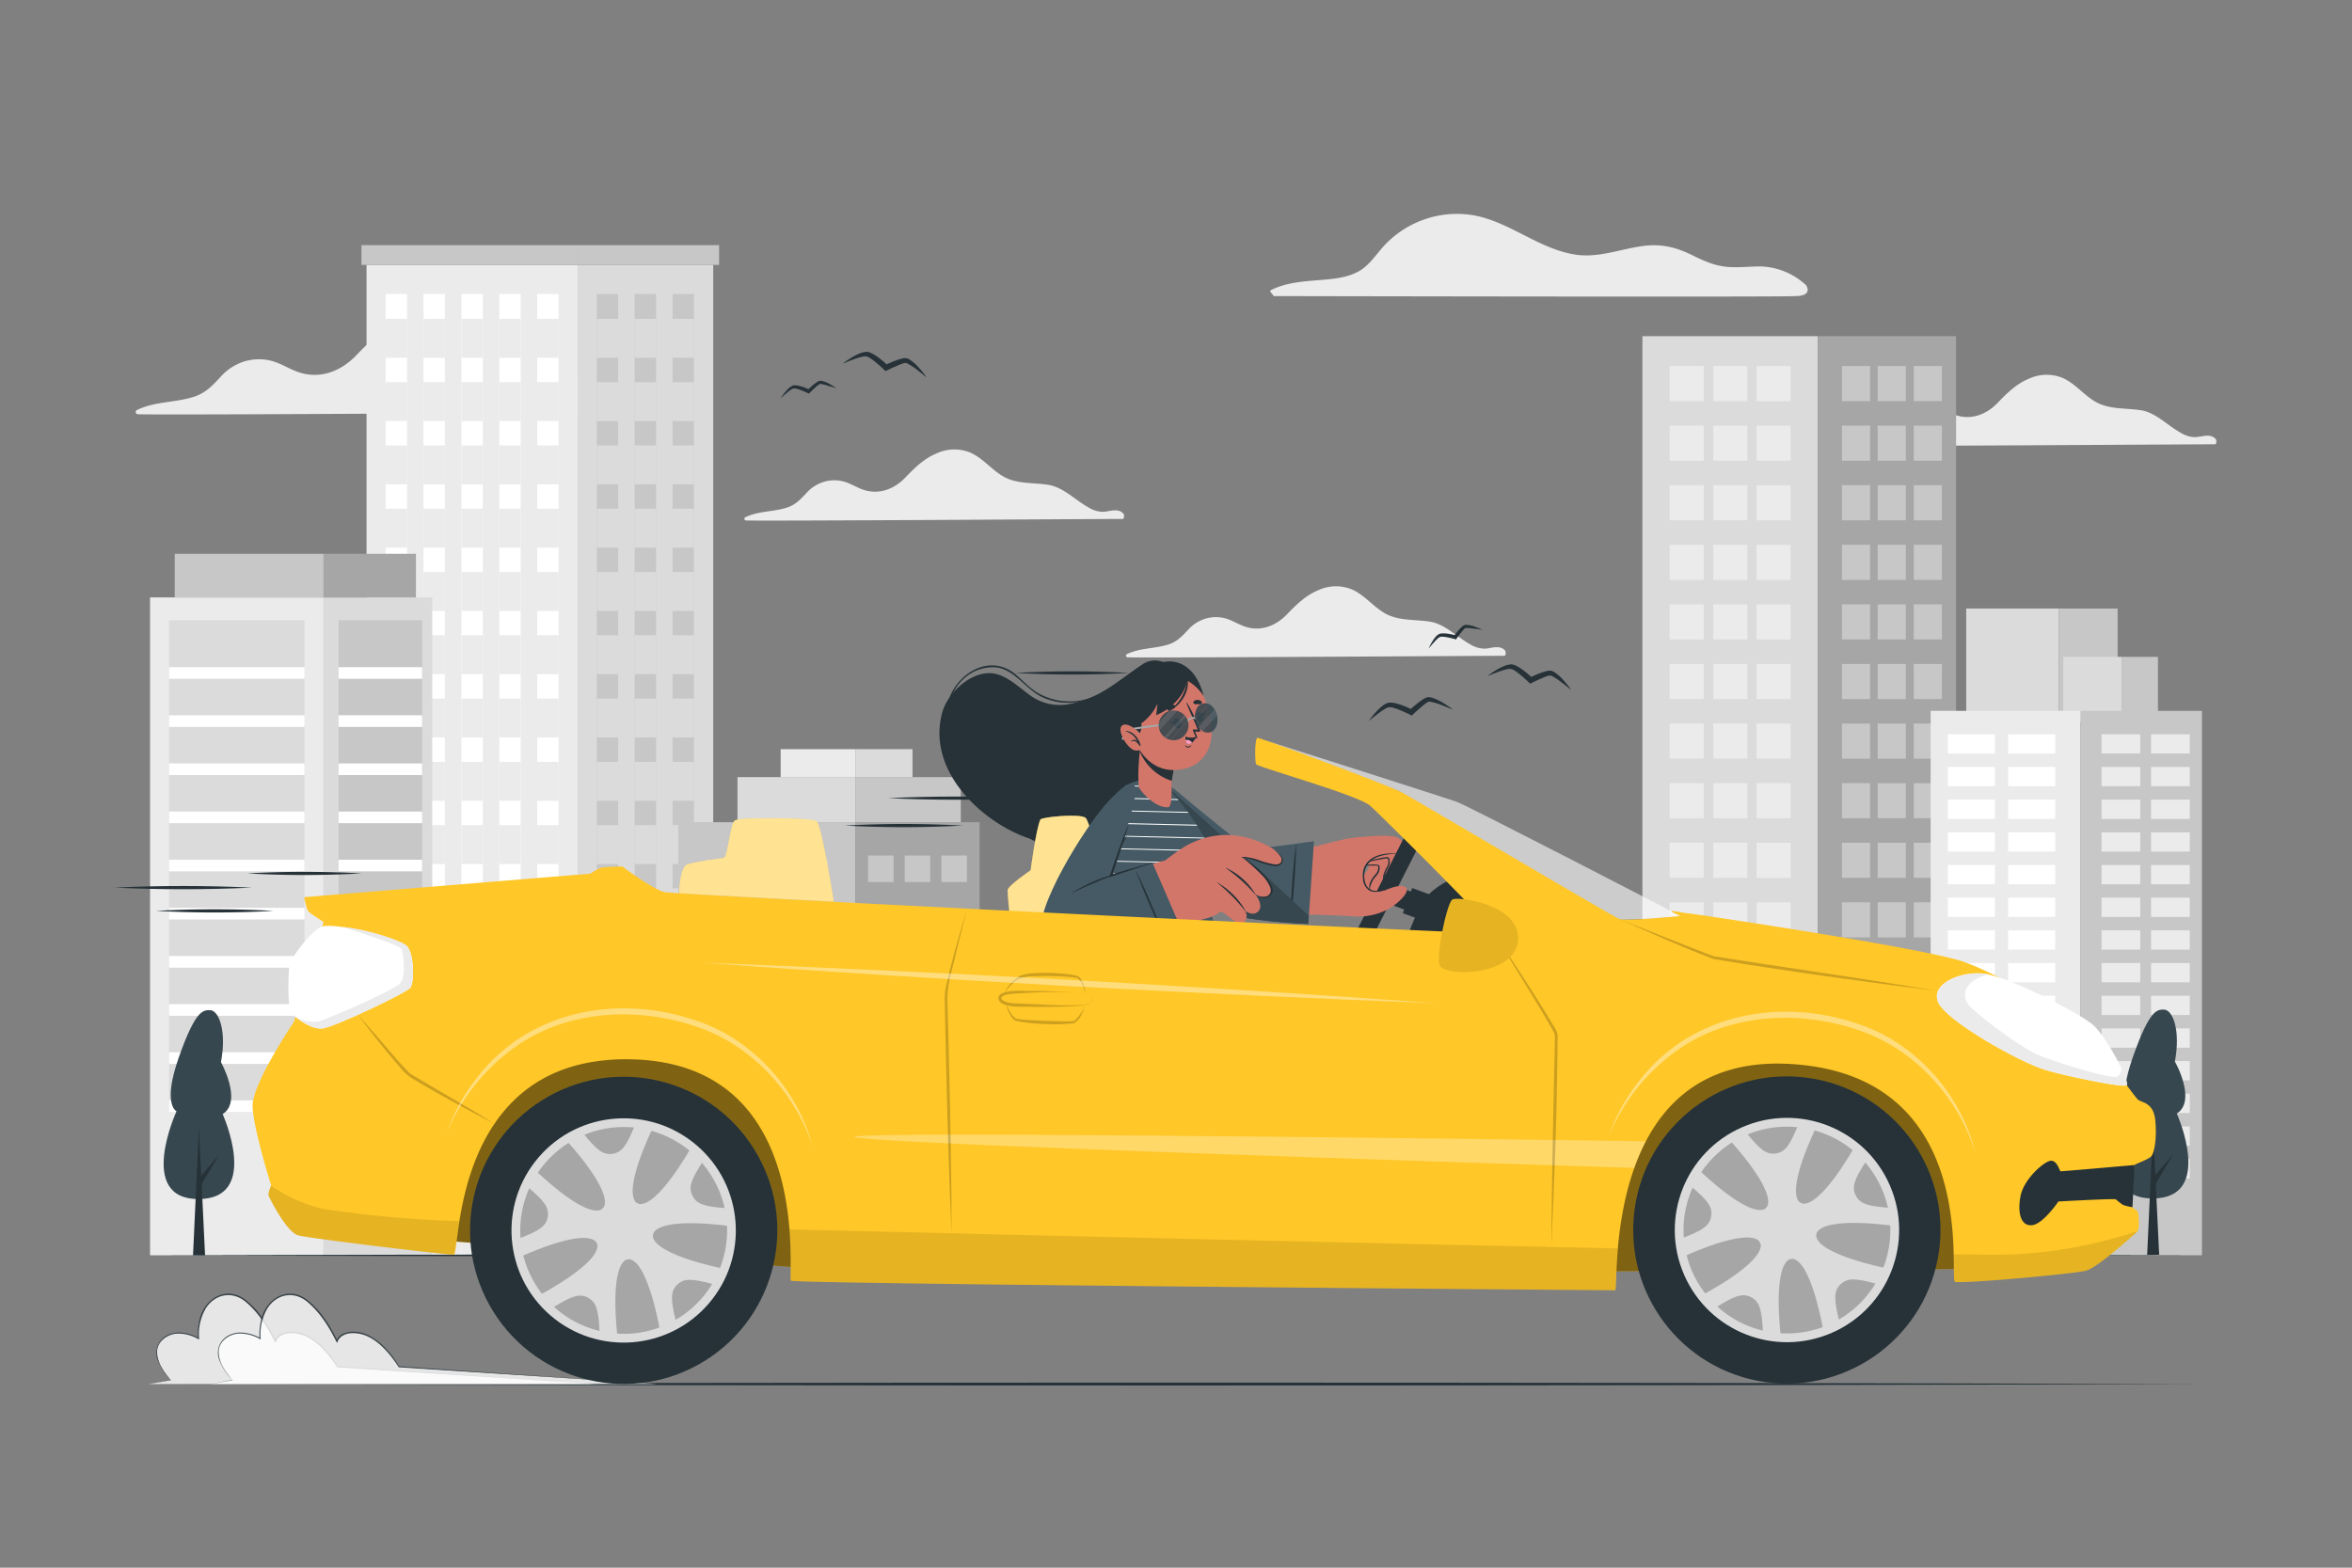 <svg xmlns="http://www.w3.org/2000/svg" viewBox="0 0 750 500"><rect x="0" y="0" width="750" height="500" fill="#808080" stroke="none"/><g id="freepik--background-complete--inject-6"><path d="M208.59,131.45c-8.72,0-155.4,1-164.61.67a.71.71,0,0,1-.36-1.32c5.81-2.87,12.4-2.3,18.44-4.33,3.55-1.2,5.73-3.52,8.2-6.19a17,17,0,0,1,7.63-5A16.16,16.16,0,0,1,86.2,115c3,.71,5.56,2.41,8.4,3.49,7.05,2.66,13.89.13,18.92-5.08,4.15-4.3,8.23-8.36,13.87-10.67,4.73-1.94,10-2.34,14.7-.2,5.38,2.43,9.07,7.34,14.12,10.28,6,3.51,13.16,2.68,19.77,3.73s11.7,6.63,17.5,9.84a12.39,12.39,0,0,0,6.33,2,38.33,38.33,0,0,0,3.85-.54c2-.25,3.9-.19,5.24,1.47C209.23,129.73,209.16,131.45,208.59,131.45Z" style="fill:#ebebeb"></path><path d="M706.36,141.7c-6.36,0-113.45.7-120.18.49-.48,0-.74-.73-.26-1,4.24-2.1,9.05-1.68,13.46-3.16,2.6-.88,4.19-2.57,6-4.52a12.36,12.36,0,0,1,5.57-3.63,11.69,11.69,0,0,1,6.07-.19c2.17.51,4.06,1.76,6.13,2.54,5.14,1.94,10.14.1,13.82-3.71,3-3.14,6-6.1,10.12-7.79a13.48,13.48,0,0,1,10.73-.15c3.93,1.78,6.62,5.36,10.31,7.52,4.38,2.55,9.61,2,14.44,2.72s8.54,4.84,12.77,7.18a9.09,9.09,0,0,0,4.62,1.43,27,27,0,0,0,2.82-.4c1.45-.18,2.84-.13,3.82,1.08C706.83,140.44,706.78,141.7,706.36,141.7Z" style="fill:#ebebeb"></path><path d="M358.06,165.51c-6.36,0-113.45.7-120.18.49-.48,0-.74-.73-.26-1,4.24-2.1,9-1.67,13.46-3.16,2.6-.87,4.19-2.57,6-4.52a12.41,12.41,0,0,1,5.57-3.63,11.69,11.69,0,0,1,6.07-.19c2.17.51,4.06,1.76,6.13,2.54,5.15,1.94,10.15.1,13.82-3.71,3-3.13,6-6.1,10.13-7.79a13.42,13.42,0,0,1,10.72-.14c3.93,1.78,6.63,5.35,10.32,7.51,4.37,2.55,9.6,1.95,14.43,2.72s8.54,4.84,12.78,7.18a9.06,9.06,0,0,0,4.62,1.43c.94,0,1.87-.28,2.81-.39,1.46-.18,2.84-.14,3.82,1.07C358.53,164.25,358.48,165.51,358.06,165.51Z" style="fill:#ebebeb"></path><path d="M479.75,209.16c-6.36,0-113.45.7-120.18.49-.48,0-.74-.73-.26-1,4.24-2.1,9.05-1.68,13.46-3.17,2.59-.87,4.19-2.57,6-4.51a12.29,12.29,0,0,1,5.57-3.64,11.69,11.69,0,0,1,6.07-.19c2.17.52,4.06,1.76,6.13,2.54,5.14,1.95,10.14.1,13.82-3.71,3-3.13,6-6.09,10.12-7.78a13.44,13.44,0,0,1,10.73-.15c3.93,1.78,6.62,5.36,10.31,7.51,4.38,2.55,9.61,1.95,14.44,2.72s8.54,4.84,12.77,7.18a8.9,8.9,0,0,0,4.62,1.43c1,0,1.88-.28,2.82-.39,1.45-.18,2.84-.14,3.82,1.07C480.22,207.9,480.17,209.16,479.75,209.16Z" style="fill:#ebebeb"></path><path d="M572.47,94.43c-.12.36-168.78,0-166.65,0,1,0-1.48-1.45-.53-1.91,5.49-2.73,11.5-2.81,17.48-3.36,3.49-.31,7.07-.82,10.21-2.47s5.16-4.56,7.42-7.23a31.71,31.71,0,0,1,28.8-10.91c12,1.88,21.44,11,33.46,12.7,7.21,1,14-1.79,21.09-2.77,5.81-.81,10.64.32,15.84,2.9,3.8,1.88,7.32,3.47,11.62,3.77,3.3.23,6.62-.15,9.93-.18a22.22,22.22,0,0,1,14.61,5.84C576.28,91.28,578,94.43,572.47,94.43Z" style="fill:#ebebeb"></path><rect x="523.73" y="107.22" width="55.93" height="293.17" style="fill:#dbdbdb"></rect><rect x="532.41" y="116.74" width="10.87" height="11.19" style="fill:#ebebeb"></rect><rect x="546.32" y="116.74" width="10.87" height="11.19" style="fill:#ebebeb"></rect><rect x="532.41" y="135.75" width="10.87" height="11.19" style="fill:#ebebeb"></rect><rect x="546.32" y="135.75" width="10.87" height="11.19" style="fill:#ebebeb"></rect><rect x="532.41" y="154.75" width="10.87" height="11.19" style="fill:#ebebeb"></rect><rect x="546.32" y="154.75" width="10.87" height="11.19" style="fill:#ebebeb"></rect><rect x="532.41" y="173.76" width="10.87" height="11.19" style="fill:#ebebeb"></rect><rect x="546.32" y="173.76" width="10.87" height="11.19" style="fill:#ebebeb"></rect><rect x="532.41" y="192.76" width="10.87" height="11.19" style="fill:#ebebeb"></rect><rect x="546.32" y="192.76" width="10.87" height="11.19" style="fill:#ebebeb"></rect><rect x="532.41" y="211.77" width="10.87" height="11.19" style="fill:#ebebeb"></rect><rect x="546.32" y="211.77" width="10.87" height="11.19" style="fill:#ebebeb"></rect><rect x="532.41" y="230.77" width="10.87" height="11.19" style="fill:#ebebeb"></rect><rect x="546.32" y="230.77" width="10.87" height="11.19" style="fill:#ebebeb"></rect><rect x="532.41" y="249.78" width="10.87" height="11.19" style="fill:#ebebeb"></rect><rect x="546.32" y="249.78" width="10.87" height="11.19" style="fill:#ebebeb"></rect><rect x="532.41" y="268.78" width="10.87" height="11.19" style="fill:#ebebeb"></rect><rect x="546.32" y="268.78" width="10.87" height="11.19" style="fill:#ebebeb"></rect><rect x="532.41" y="287.79" width="10.87" height="11.19" style="fill:#ebebeb"></rect><rect x="546.32" y="287.79" width="10.87" height="11.19" style="fill:#ebebeb"></rect><rect x="532.41" y="306.79" width="10.87" height="11.19" style="fill:#ebebeb"></rect><rect x="546.32" y="306.79" width="10.87" height="11.19" style="fill:#ebebeb"></rect><rect x="532.41" y="325.8" width="10.87" height="11.19" style="fill:#ebebeb"></rect><rect x="546.32" y="325.8" width="10.87" height="11.19" style="fill:#ebebeb"></rect><rect x="532.41" y="344.8" width="10.87" height="11.19" style="fill:#ebebeb"></rect><rect x="546.32" y="344.8" width="10.87" height="11.19" style="fill:#ebebeb"></rect><rect x="532.41" y="363.81" width="10.87" height="11.19" style="fill:#ebebeb"></rect><rect x="560.11" y="363.81" width="10.87" height="11.19" transform="translate(1131.09 738.81) rotate(180)" style="fill:#ebebeb"></rect><rect x="560.11" y="344.8" width="10.87" height="11.19" transform="translate(1131.09 700.8) rotate(180)" style="fill:#ebebeb"></rect><rect x="560.11" y="325.8" width="10.87" height="11.19" transform="translate(1131.09 662.79) rotate(180)" style="fill:#ebebeb"></rect><rect x="560.11" y="306.79" width="10.87" height="11.19" transform="translate(1131.09 624.78) rotate(180)" style="fill:#ebebeb"></rect><rect x="560.11" y="287.79" width="10.87" height="11.19" transform="translate(1131.09 586.77) rotate(180)" style="fill:#ebebeb"></rect><rect x="560.11" y="268.78" width="10.87" height="11.19" transform="translate(1131.09 548.76) rotate(180)" style="fill:#ebebeb"></rect><rect x="560.11" y="249.78" width="10.87" height="11.19" transform="translate(1131.09 510.75) rotate(180)" style="fill:#ebebeb"></rect><rect x="560.11" y="230.77" width="10.87" height="11.19" transform="translate(1131.09 472.74) rotate(180)" style="fill:#ebebeb"></rect><rect x="560.11" y="211.77" width="10.87" height="11.19" transform="translate(1131.09 434.73) rotate(180)" style="fill:#ebebeb"></rect><rect x="560.11" y="192.76" width="10.87" height="11.19" transform="translate(1131.09 396.72) rotate(180)" style="fill:#ebebeb"></rect><rect x="560.11" y="173.76" width="10.87" height="11.19" transform="translate(1131.09 358.71) rotate(180)" style="fill:#ebebeb"></rect><rect x="560.11" y="154.75" width="10.87" height="11.19" transform="translate(1131.09 320.7) rotate(180)" style="fill:#ebebeb"></rect><rect x="560.11" y="135.75" width="10.87" height="11.19" transform="translate(1131.09 282.69) rotate(180)" style="fill:#ebebeb"></rect><rect x="560.11" y="116.74" width="10.87" height="11.19" transform="translate(1131.09 244.68) rotate(180)" style="fill:#ebebeb"></rect><rect x="546.32" y="363.81" width="10.87" height="11.19" style="fill:#ebebeb"></rect><rect x="579.66" y="107.22" width="44.1" height="293.17" style="fill:#a6a6a6"></rect><rect x="610.23" y="363.81" width="8.98" height="11.19" transform="translate(1229.45 738.81) rotate(180)" style="fill:#c7c7c7"></rect><rect x="598.75" y="363.81" width="8.98" height="11.19" transform="translate(1206.48 738.81) rotate(180)" style="fill:#c7c7c7"></rect><rect x="610.23" y="344.8" width="8.98" height="11.19" transform="translate(1229.45 700.8) rotate(180)" style="fill:#c7c7c7"></rect><rect x="598.75" y="344.8" width="8.98" height="11.19" transform="translate(1206.48 700.8) rotate(180)" style="fill:#c7c7c7"></rect><rect x="610.23" y="325.8" width="8.98" height="11.19" transform="translate(1229.45 662.79) rotate(180)" style="fill:#c7c7c7"></rect><rect x="598.75" y="325.8" width="8.98" height="11.19" transform="translate(1206.48 662.79) rotate(180)" style="fill:#c7c7c7"></rect><rect x="610.23" y="306.79" width="8.98" height="11.19" transform="translate(1229.45 624.78) rotate(180)" style="fill:#c7c7c7"></rect><rect x="598.75" y="306.79" width="8.98" height="11.19" transform="translate(1206.48 624.78) rotate(180)" style="fill:#c7c7c7"></rect><rect x="610.23" y="287.79" width="8.98" height="11.19" transform="translate(1229.45 586.77) rotate(180)" style="fill:#c7c7c7"></rect><rect x="598.75" y="287.79" width="8.98" height="11.19" transform="translate(1206.48 586.77) rotate(180)" style="fill:#c7c7c7"></rect><rect x="610.23" y="268.78" width="8.98" height="11.19" transform="translate(1229.45 548.76) rotate(180)" style="fill:#c7c7c7"></rect><rect x="598.75" y="268.78" width="8.98" height="11.19" transform="translate(1206.48 548.76) rotate(180)" style="fill:#c7c7c7"></rect><rect x="610.23" y="249.78" width="8.98" height="11.19" transform="translate(1229.45 510.75) rotate(180)" style="fill:#c7c7c7"></rect><rect x="598.75" y="249.78" width="8.98" height="11.19" transform="translate(1206.48 510.75) rotate(180)" style="fill:#c7c7c7"></rect><rect x="610.23" y="230.77" width="8.98" height="11.19" transform="translate(1229.45 472.74) rotate(180)" style="fill:#c7c7c7"></rect><rect x="598.75" y="230.77" width="8.98" height="11.19" transform="translate(1206.48 472.74) rotate(180)" style="fill:#c7c7c7"></rect><rect x="610.23" y="211.77" width="8.98" height="11.19" transform="translate(1229.45 434.73) rotate(180)" style="fill:#c7c7c7"></rect><rect x="598.75" y="211.77" width="8.98" height="11.19" transform="translate(1206.48 434.73) rotate(180)" style="fill:#c7c7c7"></rect><rect x="610.23" y="192.76" width="8.98" height="11.19" transform="translate(1229.45 396.72) rotate(180)" style="fill:#c7c7c7"></rect><rect x="598.75" y="192.76" width="8.98" height="11.19" transform="translate(1206.48 396.72) rotate(180)" style="fill:#c7c7c7"></rect><rect x="610.23" y="173.76" width="8.98" height="11.19" transform="translate(1229.45 358.71) rotate(180)" style="fill:#c7c7c7"></rect><rect x="598.75" y="173.76" width="8.98" height="11.19" transform="translate(1206.48 358.71) rotate(180)" style="fill:#c7c7c7"></rect><rect x="610.23" y="154.75" width="8.98" height="11.19" transform="translate(1229.45 320.7) rotate(180)" style="fill:#c7c7c7"></rect><rect x="598.75" y="154.75" width="8.98" height="11.19" transform="translate(1206.48 320.7) rotate(180)" style="fill:#c7c7c7"></rect><rect x="610.23" y="135.75" width="8.98" height="11.19" transform="translate(1229.45 282.69) rotate(180)" style="fill:#c7c7c7"></rect><rect x="598.75" y="135.75" width="8.98" height="11.19" transform="translate(1206.48 282.69) rotate(180)" style="fill:#c7c7c7"></rect><rect x="610.23" y="116.74" width="8.98" height="11.19" transform="translate(1229.45 244.68) rotate(180)" style="fill:#c7c7c7"></rect><rect x="587.36" y="116.74" width="8.98" height="11.19" style="fill:#c7c7c7"></rect><rect x="587.36" y="135.75" width="8.98" height="11.19" style="fill:#c7c7c7"></rect><rect x="587.36" y="154.75" width="8.98" height="11.19" style="fill:#c7c7c7"></rect><rect x="587.36" y="173.76" width="8.98" height="11.19" style="fill:#c7c7c7"></rect><rect x="587.36" y="192.76" width="8.98" height="11.19" style="fill:#c7c7c7"></rect><rect x="587.36" y="211.77" width="8.98" height="11.19" style="fill:#c7c7c7"></rect><rect x="587.36" y="230.77" width="8.98" height="11.19" style="fill:#c7c7c7"></rect><rect x="587.36" y="249.78" width="8.98" height="11.19" style="fill:#c7c7c7"></rect><rect x="587.36" y="268.78" width="8.98" height="11.19" style="fill:#c7c7c7"></rect><rect x="587.36" y="287.79" width="8.98" height="11.19" style="fill:#c7c7c7"></rect><rect x="587.36" y="306.79" width="8.98" height="11.19" style="fill:#c7c7c7"></rect><rect x="587.36" y="325.8" width="8.98" height="11.19" style="fill:#c7c7c7"></rect><rect x="587.36" y="344.8" width="8.98" height="11.19" style="fill:#c7c7c7"></rect><rect x="587.36" y="363.81" width="8.98" height="11.19" style="fill:#c7c7c7"></rect><rect x="598.75" y="116.74" width="8.98" height="11.19" transform="translate(1206.48 244.68) rotate(180)" style="fill:#c7c7c7"></rect><rect x="116.88" y="84.48" width="67.33" height="315.91" style="fill:#ebebeb"></rect><rect x="115.26" y="78.19" width="68.95" height="6.29" style="fill:#c7c7c7"></rect><rect x="122.97" y="93.75" width="6.82" height="306.64" style="fill:#fff"></rect><rect x="135.05" y="93.75" width="6.82" height="306.64" style="fill:#fff"></rect><rect x="147.13" y="93.75" width="6.82" height="306.64" style="fill:#fff"></rect><rect x="159.22" y="93.75" width="6.82" height="306.64" style="fill:#fff"></rect><rect x="171.3" y="93.75" width="6.82" height="306.64" style="fill:#fff"></rect><rect x="122.97" y="101.7" width="6.82" height="12.42" style="fill:#ebebeb"></rect><rect x="135.05" y="101.7" width="6.82" height="12.42" style="fill:#ebebeb"></rect><rect x="147.13" y="101.7" width="6.82" height="12.42" style="fill:#ebebeb"></rect><rect x="159.22" y="101.7" width="6.82" height="12.42" style="fill:#ebebeb"></rect><rect x="171.3" y="101.7" width="6.82" height="12.42" style="fill:#ebebeb"></rect><rect x="122.97" y="121.88" width="6.82" height="12.42" style="fill:#ebebeb"></rect><rect x="135.05" y="121.88" width="6.82" height="12.42" style="fill:#ebebeb"></rect><rect x="147.13" y="121.88" width="6.82" height="12.42" style="fill:#ebebeb"></rect><rect x="159.22" y="121.88" width="6.82" height="12.42" style="fill:#ebebeb"></rect><rect x="171.3" y="121.88" width="6.82" height="12.42" style="fill:#ebebeb"></rect><rect x="122.97" y="142.06" width="6.82" height="12.42" style="fill:#ebebeb"></rect><rect x="135.05" y="142.06" width="6.82" height="12.42" style="fill:#ebebeb"></rect><rect x="147.13" y="142.06" width="6.82" height="12.42" style="fill:#ebebeb"></rect><rect x="159.22" y="142.06" width="6.82" height="12.42" style="fill:#ebebeb"></rect><rect x="171.3" y="142.06" width="6.82" height="12.42" style="fill:#ebebeb"></rect><rect x="122.97" y="162.25" width="6.82" height="12.42" style="fill:#ebebeb"></rect><rect x="135.05" y="162.25" width="6.82" height="12.42" style="fill:#ebebeb"></rect><rect x="147.13" y="162.25" width="6.82" height="12.42" style="fill:#ebebeb"></rect><rect x="159.22" y="162.25" width="6.82" height="12.42" style="fill:#ebebeb"></rect><rect x="171.3" y="162.25" width="6.82" height="12.42" style="fill:#ebebeb"></rect><rect x="122.97" y="182.43" width="6.82" height="12.42" style="fill:#ebebeb"></rect><rect x="135.05" y="182.43" width="6.82" height="12.42" style="fill:#ebebeb"></rect><rect x="147.13" y="182.43" width="6.82" height="12.42" style="fill:#ebebeb"></rect><rect x="159.22" y="182.43" width="6.82" height="12.42" style="fill:#ebebeb"></rect><rect x="171.3" y="182.43" width="6.82" height="12.42" style="fill:#ebebeb"></rect><rect x="122.97" y="202.61" width="6.82" height="12.42" style="fill:#ebebeb"></rect><rect x="135.05" y="202.61" width="6.82" height="12.42" style="fill:#ebebeb"></rect><rect x="147.13" y="202.61" width="6.82" height="12.42" style="fill:#ebebeb"></rect><rect x="159.22" y="202.61" width="6.82" height="12.42" style="fill:#ebebeb"></rect><rect x="171.3" y="202.61" width="6.82" height="12.42" style="fill:#ebebeb"></rect><rect x="122.97" y="222.79" width="6.82" height="12.42" style="fill:#ebebeb"></rect><rect x="135.05" y="222.79" width="6.82" height="12.42" style="fill:#ebebeb"></rect><rect x="147.13" y="222.79" width="6.82" height="12.42" style="fill:#ebebeb"></rect><rect x="159.22" y="222.79" width="6.82" height="12.42" style="fill:#ebebeb"></rect><rect x="171.3" y="222.79" width="6.82" height="12.42" style="fill:#ebebeb"></rect><rect x="122.97" y="242.98" width="6.82" height="12.42" style="fill:#ebebeb"></rect><rect x="135.05" y="242.98" width="6.82" height="12.42" style="fill:#ebebeb"></rect><rect x="147.13" y="242.98" width="6.82" height="12.42" style="fill:#ebebeb"></rect><rect x="159.22" y="242.98" width="6.82" height="12.42" style="fill:#ebebeb"></rect><rect x="171.3" y="242.98" width="6.82" height="12.42" style="fill:#ebebeb"></rect><rect x="122.97" y="263.16" width="6.82" height="12.42" style="fill:#ebebeb"></rect><rect x="135.05" y="263.16" width="6.82" height="12.42" style="fill:#ebebeb"></rect><rect x="147.13" y="263.16" width="6.82" height="12.42" style="fill:#ebebeb"></rect><rect x="159.22" y="263.16" width="6.82" height="12.42" style="fill:#ebebeb"></rect><rect x="171.3" y="263.16" width="6.82" height="12.42" style="fill:#ebebeb"></rect><rect x="122.97" y="283.34" width="6.82" height="12.42" style="fill:#ebebeb"></rect><rect x="135.05" y="283.34" width="6.82" height="12.42" style="fill:#ebebeb"></rect><rect x="147.13" y="283.34" width="6.82" height="12.42" style="fill:#ebebeb"></rect><rect x="159.22" y="283.34" width="6.82" height="12.42" style="fill:#ebebeb"></rect><rect x="171.3" y="283.34" width="6.82" height="12.42" style="fill:#ebebeb"></rect><rect x="122.97" y="303.52" width="6.82" height="12.42" style="fill:#ebebeb"></rect><rect x="135.05" y="303.52" width="6.82" height="12.42" style="fill:#ebebeb"></rect><rect x="147.13" y="303.52" width="6.82" height="12.42" style="fill:#ebebeb"></rect><rect x="159.22" y="303.52" width="6.82" height="12.42" style="fill:#ebebeb"></rect><rect x="171.3" y="303.52" width="6.82" height="12.42" style="fill:#ebebeb"></rect><rect x="122.97" y="323.7" width="6.82" height="12.42" style="fill:#ebebeb"></rect><rect x="135.05" y="323.7" width="6.82" height="12.42" style="fill:#ebebeb"></rect><rect x="147.13" y="323.7" width="6.82" height="12.42" style="fill:#ebebeb"></rect><rect x="159.22" y="323.7" width="6.82" height="12.42" style="fill:#ebebeb"></rect><rect x="171.3" y="323.7" width="6.82" height="12.42" style="fill:#ebebeb"></rect><rect x="122.97" y="343.89" width="6.82" height="12.42" style="fill:#ebebeb"></rect><rect x="135.05" y="343.89" width="6.82" height="12.42" style="fill:#ebebeb"></rect><rect x="147.13" y="343.89" width="6.82" height="12.42" style="fill:#ebebeb"></rect><rect x="159.22" y="343.89" width="6.82" height="12.42" style="fill:#ebebeb"></rect><rect x="171.3" y="343.89" width="6.82" height="12.42" style="fill:#ebebeb"></rect><rect x="122.97" y="364.07" width="6.82" height="36.32" style="fill:#ebebeb"></rect><rect x="135.05" y="364.07" width="6.82" height="36.32" style="fill:#ebebeb"></rect><rect x="147.13" y="364.07" width="6.82" height="36.32" style="fill:#ebebeb"></rect><rect x="159.22" y="364.07" width="6.82" height="36.32" style="fill:#ebebeb"></rect><rect x="171.3" y="364.07" width="6.82" height="36.32" style="fill:#ebebeb"></rect><rect x="184.21" y="84.48" width="43.22" height="315.91" style="fill:#dbdbdb"></rect><rect x="184.21" y="78.19" width="45.1" height="6.29" style="fill:#c7c7c7"></rect><rect x="190.29" y="93.75" width="6.82" height="306.64" style="fill:#c7c7c7"></rect><rect x="202.38" y="93.75" width="6.82" height="306.64" style="fill:#c7c7c7"></rect><rect x="214.46" y="93.75" width="6.82" height="306.64" style="fill:#c7c7c7"></rect><rect x="190.29" y="101.7" width="6.82" height="12.42" style="fill:#dbdbdb"></rect><rect x="202.38" y="101.7" width="6.82" height="12.42" style="fill:#dbdbdb"></rect><rect x="214.46" y="101.7" width="6.82" height="12.42" style="fill:#dbdbdb"></rect><rect x="190.29" y="121.88" width="6.82" height="12.42" style="fill:#dbdbdb"></rect><rect x="202.38" y="121.88" width="6.82" height="12.42" style="fill:#dbdbdb"></rect><rect x="214.46" y="121.88" width="6.82" height="12.42" style="fill:#dbdbdb"></rect><rect x="190.29" y="142.06" width="6.82" height="12.42" style="fill:#dbdbdb"></rect><rect x="202.38" y="142.06" width="6.82" height="12.42" style="fill:#dbdbdb"></rect><rect x="214.46" y="142.06" width="6.82" height="12.42" style="fill:#dbdbdb"></rect><rect x="190.29" y="162.25" width="6.82" height="12.42" style="fill:#dbdbdb"></rect><rect x="202.38" y="162.25" width="6.82" height="12.42" style="fill:#dbdbdb"></rect><rect x="214.46" y="162.25" width="6.82" height="12.42" style="fill:#dbdbdb"></rect><rect x="190.29" y="182.43" width="6.82" height="12.42" style="fill:#dbdbdb"></rect><rect x="202.38" y="182.43" width="6.82" height="12.42" style="fill:#dbdbdb"></rect><rect x="214.46" y="182.43" width="6.82" height="12.42" style="fill:#dbdbdb"></rect><rect x="190.29" y="202.61" width="6.82" height="12.42" style="fill:#dbdbdb"></rect><rect x="202.38" y="202.61" width="6.82" height="12.42" style="fill:#dbdbdb"></rect><rect x="214.46" y="202.61" width="6.82" height="12.42" style="fill:#dbdbdb"></rect><rect x="190.29" y="222.79" width="6.82" height="12.42" style="fill:#dbdbdb"></rect><rect x="202.38" y="222.79" width="6.82" height="12.42" style="fill:#dbdbdb"></rect><rect x="214.46" y="222.79" width="6.82" height="12.42" style="fill:#dbdbdb"></rect><rect x="190.29" y="242.98" width="6.82" height="12.42" style="fill:#dbdbdb"></rect><rect x="202.38" y="242.98" width="6.82" height="12.42" style="fill:#dbdbdb"></rect><rect x="214.46" y="242.98" width="6.82" height="12.42" style="fill:#dbdbdb"></rect><rect x="190.29" y="263.16" width="6.82" height="12.42" style="fill:#dbdbdb"></rect><rect x="202.38" y="263.16" width="6.82" height="12.42" style="fill:#dbdbdb"></rect><rect x="214.46" y="263.16" width="6.82" height="12.42" style="fill:#dbdbdb"></rect><rect x="190.29" y="283.34" width="6.82" height="12.42" style="fill:#dbdbdb"></rect><rect x="202.38" y="283.34" width="6.82" height="12.42" style="fill:#dbdbdb"></rect><rect x="214.46" y="283.34" width="6.82" height="12.42" style="fill:#dbdbdb"></rect><rect x="190.29" y="303.52" width="6.82" height="12.42" style="fill:#dbdbdb"></rect><rect x="202.38" y="303.52" width="6.82" height="12.42" style="fill:#dbdbdb"></rect><rect x="214.46" y="303.52" width="6.82" height="12.42" style="fill:#dbdbdb"></rect><rect x="190.29" y="323.7" width="6.82" height="12.42" style="fill:#dbdbdb"></rect><rect x="202.38" y="323.7" width="6.82" height="12.42" style="fill:#dbdbdb"></rect><rect x="214.46" y="323.7" width="6.82" height="12.42" style="fill:#dbdbdb"></rect><rect x="190.29" y="343.89" width="6.82" height="12.42" style="fill:#dbdbdb"></rect><rect x="202.38" y="343.89" width="6.82" height="12.42" style="fill:#dbdbdb"></rect><rect x="214.46" y="343.89" width="6.82" height="12.42" style="fill:#dbdbdb"></rect><rect x="190.29" y="364.07" width="6.82" height="36.32" style="fill:#dbdbdb"></rect><rect x="202.38" y="364.07" width="6.82" height="36.32" style="fill:#dbdbdb"></rect><rect x="214.46" y="364.07" width="6.82" height="36.32" style="fill:#dbdbdb"></rect><rect x="47.85" y="190.54" width="55.33" height="209.85" style="fill:#ebebeb"></rect><rect x="55.72" y="176.63" width="47.46" height="13.92" style="fill:#c7c7c7"></rect><rect x="53.91" y="197.81" width="43.2" height="156.87" style="fill:#dbdbdb"></rect><rect x="53.91" y="212.78" width="43.2" height="3.71" style="fill:#fff"></rect><rect x="53.91" y="228.13" width="43.2" height="3.71" style="fill:#fff"></rect><rect x="53.91" y="243.49" width="43.2" height="3.71" style="fill:#fff"></rect><rect x="53.91" y="258.84" width="43.2" height="3.71" style="fill:#fff"></rect><rect x="53.91" y="274.2" width="43.2" height="3.71" style="fill:#fff"></rect><rect x="53.91" y="289.55" width="43.2" height="3.71" style="fill:#fff"></rect><rect x="53.91" y="304.91" width="43.2" height="3.71" style="fill:#fff"></rect><rect x="53.91" y="320.26" width="43.2" height="3.71" style="fill:#fff"></rect><rect x="53.91" y="335.62" width="43.2" height="3.71" style="fill:#fff"></rect><rect x="53.91" y="350.97" width="43.2" height="3.71" style="fill:#fff"></rect><rect x="103.18" y="190.54" width="34.66" height="209.85" style="fill:#dbdbdb"></rect><rect x="103.18" y="176.63" width="29.46" height="13.92" style="fill:#a6a6a6"></rect><rect x="107.96" y="197.81" width="26.65" height="156.87" style="fill:#c7c7c7"></rect><rect x="107.96" y="212.78" width="26.65" height="3.71" style="fill:#fff"></rect><rect x="107.96" y="228.13" width="26.65" height="3.71" style="fill:#fff"></rect><rect x="107.96" y="243.49" width="26.65" height="3.71" style="fill:#fff"></rect><rect x="107.96" y="258.84" width="26.65" height="3.71" style="fill:#fff"></rect><rect x="107.96" y="274.2" width="26.65" height="3.71" style="fill:#fff"></rect><rect x="107.96" y="289.55" width="26.65" height="3.71" style="fill:#fff"></rect><rect x="107.96" y="304.91" width="26.65" height="3.71" style="fill:#fff"></rect><rect x="107.96" y="320.26" width="26.65" height="3.71" style="fill:#fff"></rect><rect x="107.96" y="335.62" width="26.65" height="3.71" style="fill:#fff"></rect><rect x="107.96" y="350.97" width="26.65" height="3.71" style="fill:#fff"></rect><rect x="626.98" y="194.08" width="29.55" height="34.91" style="fill:#dbdbdb"></rect><rect x="656.53" y="194.08" width="18.74" height="36.19" style="fill:#c7c7c7"></rect><rect x="657.92" y="209.5" width="18.6" height="20.77" style="fill:#dbdbdb"></rect><rect x="676.52" y="209.5" width="11.6" height="20.77" style="fill:#c7c7c7"></rect><rect x="615.64" y="226.72" width="47.79" height="173.67" style="fill:#ebebeb"></rect><rect x="621.11" y="234.19" width="15.03" height="6.14" style="fill:#fff"></rect><rect x="640.33" y="234.19" width="15.03" height="6.14" style="fill:#fff"></rect><rect x="621.11" y="244.61" width="15.03" height="6.14" style="fill:#fff"></rect><rect x="640.33" y="244.61" width="15.03" height="6.14" style="fill:#fff"></rect><rect x="621.11" y="255.03" width="15.03" height="6.14" style="fill:#fff"></rect><rect x="640.33" y="255.03" width="15.03" height="6.14" style="fill:#fff"></rect><rect x="621.11" y="265.46" width="15.03" height="6.14" style="fill:#fff"></rect><rect x="640.33" y="265.46" width="15.03" height="6.14" style="fill:#fff"></rect><rect x="621.11" y="275.88" width="15.03" height="6.14" style="fill:#fff"></rect><rect x="640.33" y="275.88" width="15.03" height="6.14" style="fill:#fff"></rect><rect x="621.11" y="286.31" width="15.03" height="6.14" style="fill:#fff"></rect><rect x="640.33" y="286.31" width="15.03" height="6.14" style="fill:#fff"></rect><rect x="621.11" y="296.73" width="15.03" height="6.14" style="fill:#fff"></rect><rect x="640.33" y="296.73" width="15.03" height="6.14" style="fill:#fff"></rect><rect x="621.11" y="307.16" width="15.03" height="6.14" style="fill:#fff"></rect><rect x="640.33" y="307.16" width="15.03" height="6.14" style="fill:#fff"></rect><rect x="621.11" y="317.58" width="15.03" height="6.14" style="fill:#fff"></rect><rect x="640.33" y="317.58" width="15.03" height="6.14" style="fill:#fff"></rect><rect x="621.11" y="328" width="15.03" height="6.14" style="fill:#fff"></rect><rect x="640.33" y="328" width="15.03" height="6.14" style="fill:#fff"></rect><rect x="621.11" y="338.43" width="15.03" height="6.14" style="fill:#fff"></rect><rect x="640.33" y="338.43" width="15.03" height="6.14" style="fill:#fff"></rect><rect x="621.11" y="348.85" width="15.03" height="6.14" style="fill:#fff"></rect><rect x="640.33" y="348.85" width="15.03" height="6.14" style="fill:#fff"></rect><rect x="621.11" y="359.28" width="15.03" height="6.14" style="fill:#fff"></rect><rect x="640.33" y="359.28" width="15.03" height="6.14" style="fill:#fff"></rect><rect x="621.11" y="369.7" width="15.03" height="6.14" style="fill:#fff"></rect><rect x="640.33" y="369.7" width="15.03" height="6.14" style="fill:#fff"></rect><rect x="663.43" y="226.72" width="38.72" height="173.67" style="fill:#c7c7c7"></rect><rect x="685.93" y="369.7" width="12.34" height="6.14" transform="translate(1384.2 745.54) rotate(180)" style="fill:#ebebeb"></rect><rect x="670.15" y="369.7" width="12.34" height="6.14" transform="translate(1352.63 745.54) rotate(180)" style="fill:#ebebeb"></rect><rect x="685.93" y="359.28" width="12.34" height="6.14" transform="translate(1384.2 724.69) rotate(180)" style="fill:#ebebeb"></rect><rect x="670.15" y="359.28" width="12.34" height="6.14" transform="translate(1352.63 724.69) rotate(180)" style="fill:#ebebeb"></rect><rect x="685.93" y="348.85" width="12.34" height="6.14" transform="translate(1384.2 703.84) rotate(180)" style="fill:#ebebeb"></rect><rect x="670.15" y="348.85" width="12.34" height="6.14" transform="translate(1352.63 703.84) rotate(180)" style="fill:#ebebeb"></rect><rect x="685.93" y="338.43" width="12.34" height="6.14" transform="translate(1384.2 683) rotate(180)" style="fill:#ebebeb"></rect><rect x="670.15" y="338.43" width="12.34" height="6.14" transform="translate(1352.63 683) rotate(180)" style="fill:#ebebeb"></rect><rect x="685.93" y="328" width="12.34" height="6.14" transform="translate(1384.2 662.15) rotate(180)" style="fill:#ebebeb"></rect><rect x="670.15" y="328" width="12.34" height="6.14" transform="translate(1352.63 662.15) rotate(180)" style="fill:#ebebeb"></rect><rect x="685.93" y="317.58" width="12.34" height="6.14" transform="translate(1384.2 641.3) rotate(180)" style="fill:#ebebeb"></rect><rect x="670.15" y="317.58" width="12.34" height="6.14" transform="translate(1352.63 641.3) rotate(180)" style="fill:#ebebeb"></rect><rect x="685.93" y="307.16" width="12.34" height="6.14" transform="translate(1384.2 620.45) rotate(180)" style="fill:#ebebeb"></rect><rect x="670.15" y="307.16" width="12.34" height="6.14" transform="translate(1352.63 620.45) rotate(180)" style="fill:#ebebeb"></rect><rect x="685.93" y="296.73" width="12.34" height="6.14" transform="translate(1384.2 599.6) rotate(180)" style="fill:#ebebeb"></rect><rect x="670.15" y="296.73" width="12.34" height="6.14" transform="translate(1352.63 599.6) rotate(180)" style="fill:#ebebeb"></rect><rect x="685.93" y="286.31" width="12.34" height="6.14" transform="translate(1384.2 578.75) rotate(180)" style="fill:#ebebeb"></rect><rect x="670.15" y="286.31" width="12.34" height="6.14" transform="translate(1352.63 578.75) rotate(180)" style="fill:#ebebeb"></rect><rect x="685.93" y="275.88" width="12.34" height="6.14" transform="translate(1384.2 557.91) rotate(180)" style="fill:#ebebeb"></rect><rect x="670.15" y="275.88" width="12.34" height="6.14" transform="translate(1352.63 557.91) rotate(180)" style="fill:#ebebeb"></rect><rect x="685.93" y="265.46" width="12.34" height="6.14" transform="translate(1384.2 537.06) rotate(180)" style="fill:#ebebeb"></rect><rect x="670.15" y="265.46" width="12.34" height="6.14" transform="translate(1352.63 537.06) rotate(180)" style="fill:#ebebeb"></rect><rect x="685.93" y="255.03" width="12.34" height="6.14" transform="translate(1384.2 516.21) rotate(180)" style="fill:#ebebeb"></rect><rect x="670.15" y="255.03" width="12.34" height="6.14" transform="translate(1352.63 516.21) rotate(180)" style="fill:#ebebeb"></rect><rect x="685.93" y="244.61" width="12.34" height="6.14" transform="translate(1384.2 495.36) rotate(180)" style="fill:#ebebeb"></rect><rect x="670.15" y="244.61" width="12.34" height="6.14" transform="translate(1352.63 495.36) rotate(180)" style="fill:#ebebeb"></rect><rect x="685.93" y="234.19" width="12.34" height="6.14" transform="translate(1384.2 474.51) rotate(180)" style="fill:#ebebeb"></rect><rect x="670.15" y="234.19" width="12.34" height="6.14" transform="translate(1352.63 474.51) rotate(180)" style="fill:#ebebeb"></rect><rect x="216.3" y="262.24" width="56.47" height="138.15" style="fill:#c7c7c7"></rect><rect x="225.18" y="274.2" width="9.99" height="8.46" style="fill:#dbdbdb"></rect><rect x="225.18" y="292.28" width="9.99" height="8.46" style="fill:#dbdbdb"></rect><rect x="225.18" y="310.36" width="9.99" height="8.46" style="fill:#dbdbdb"></rect><rect x="225.18" y="328.43" width="9.99" height="8.46" style="fill:#dbdbdb"></rect><rect x="225.18" y="346.51" width="9.99" height="8.46" style="fill:#dbdbdb"></rect><rect x="225.18" y="364.59" width="9.99" height="8.46" style="fill:#dbdbdb"></rect><rect x="225.18" y="382.67" width="9.99" height="8.46" style="fill:#dbdbdb"></rect><rect x="239.55" y="274.2" width="9.99" height="8.46" style="fill:#dbdbdb"></rect><rect x="239.55" y="292.28" width="9.99" height="8.46" style="fill:#dbdbdb"></rect><rect x="239.55" y="310.36" width="9.99" height="8.46" style="fill:#dbdbdb"></rect><rect x="239.55" y="328.43" width="9.99" height="8.46" style="fill:#dbdbdb"></rect><rect x="239.55" y="346.51" width="9.99" height="8.46" style="fill:#dbdbdb"></rect><rect x="239.55" y="364.59" width="9.99" height="8.46" style="fill:#dbdbdb"></rect><rect x="239.55" y="382.67" width="9.99" height="8.46" style="fill:#dbdbdb"></rect><rect x="253.89" y="274.2" width="9.99" height="8.46" style="fill:#dbdbdb"></rect><rect x="253.89" y="292.28" width="9.99" height="8.46" style="fill:#dbdbdb"></rect><rect x="253.89" y="310.36" width="9.99" height="8.46" style="fill:#dbdbdb"></rect><rect x="253.89" y="328.43" width="9.99" height="8.46" style="fill:#dbdbdb"></rect><rect x="253.89" y="346.51" width="9.99" height="8.46" style="fill:#dbdbdb"></rect><rect x="253.89" y="364.59" width="9.99" height="8.46" style="fill:#dbdbdb"></rect><rect x="253.89" y="382.67" width="9.99" height="8.46" style="fill:#dbdbdb"></rect><rect x="235.17" y="247.85" width="37.59" height="14.39" style="fill:#dbdbdb"></rect><rect x="248.93" y="238.94" width="23.83" height="8.91" style="fill:#ebebeb"></rect><rect x="272.76" y="262.24" width="39.62" height="138.15" style="fill:#a6a6a6"></rect><rect x="300.19" y="381.32" width="8.13" height="8.46" transform="translate(608.51 771.1) rotate(180)" style="fill:#c7c7c7"></rect><rect x="300.19" y="363.24" width="8.13" height="8.46" transform="translate(608.51 734.95) rotate(180)" style="fill:#c7c7c7"></rect><rect x="300.19" y="345.16" width="8.13" height="8.46" transform="translate(608.51 698.79) rotate(180)" style="fill:#c7c7c7"></rect><rect x="300.19" y="327.08" width="8.13" height="8.46" transform="translate(608.51 662.63) rotate(180)" style="fill:#c7c7c7"></rect><rect x="300.19" y="309.01" width="8.13" height="8.46" transform="translate(608.51 626.48) rotate(180)" style="fill:#c7c7c7"></rect><rect x="300.19" y="290.93" width="8.13" height="8.46" transform="translate(608.51 590.32) rotate(180)" style="fill:#c7c7c7"></rect><rect x="300.19" y="272.85" width="8.13" height="8.46" transform="translate(608.51 554.17) rotate(180)" style="fill:#c7c7c7"></rect><rect x="288.49" y="381.32" width="8.13" height="8.46" transform="translate(585.11 771.1) rotate(180)" style="fill:#c7c7c7"></rect><rect x="288.49" y="363.24" width="8.13" height="8.46" transform="translate(585.11 734.95) rotate(180)" style="fill:#c7c7c7"></rect><rect x="288.49" y="345.16" width="8.13" height="8.46" transform="translate(585.11 698.79) rotate(180)" style="fill:#c7c7c7"></rect><rect x="288.49" y="327.08" width="8.13" height="8.46" transform="translate(585.11 662.63) rotate(180)" style="fill:#c7c7c7"></rect><rect x="288.49" y="309.01" width="8.13" height="8.46" transform="translate(585.11 626.48) rotate(180)" style="fill:#c7c7c7"></rect><rect x="288.49" y="290.93" width="8.13" height="8.46" transform="translate(585.11 590.32) rotate(180)" style="fill:#c7c7c7"></rect><rect x="288.49" y="272.85" width="8.13" height="8.46" transform="translate(585.11 554.17) rotate(180)" style="fill:#c7c7c7"></rect><rect x="276.82" y="381.32" width="8.13" height="8.46" transform="translate(561.77 771.1) rotate(180)" style="fill:#c7c7c7"></rect><rect x="276.82" y="363.24" width="8.13" height="8.46" transform="translate(561.77 734.95) rotate(180)" style="fill:#c7c7c7"></rect><rect x="276.82" y="345.16" width="8.13" height="8.46" transform="translate(561.77 698.79) rotate(180)" style="fill:#c7c7c7"></rect><rect x="276.82" y="327.08" width="8.13" height="8.46" transform="translate(561.77 662.63) rotate(180)" style="fill:#c7c7c7"></rect><rect x="276.82" y="309.01" width="8.13" height="8.46" transform="translate(561.77 626.48) rotate(180)" style="fill:#c7c7c7"></rect><rect x="276.82" y="290.93" width="8.13" height="8.46" transform="translate(561.77 590.32) rotate(180)" style="fill:#c7c7c7"></rect><rect x="276.82" y="272.85" width="8.13" height="8.46" transform="translate(561.77 554.17) rotate(180)" style="fill:#c7c7c7"></rect><rect x="272.76" y="247.85" width="33.62" height="14.39" style="fill:#c7c7c7"></rect><rect x="272.76" y="238.94" width="18.22" height="8.91" style="fill:#dbdbdb"></rect></g><g id="freepik--Floor--inject-6"><path d="M47,441.44c210.13-.62,445.85-.62,656,0-210.13.61-445.85.61-656,0Z" style="fill:#263238"></path><path d="M47,400.39c210.13-.61,445.85-.62,656,0-210.13.62-445.85.61-656,0Z" style="fill:#263238"></path></g><g id="freepik--Trees--inject-6"><path d="M71,355.33s12.19,27.07-7.71,27.1-7-28-7-28-4.61-2,.71-17.14,7.72-15.12,9.94-15.12c2.8,0,5.42,6.54,3.52,16.58C70.44,338.75,77.45,351.27,71,355.33Z" style="fill:#37474f"></path><polygon points="61.55 400.39 63.43 359.59 65.39 400.39 61.55 400.39" style="fill:#263238"></polygon><polygon points="62.66 376.69 69.89 368.24 64.22 377.81 62.66 376.69" style="fill:#263238"></polygon><path d="M314.56,358.24s-5.67-2.24-10.17,5.6c-4.61,8,1.19,13.33,5.78,10.17,0,0,3.61,7.56,10.81,5.75s8.37-7.57,8.37-7.57,6.4.44,6.57-4.33-4.51-9-4.51-9-.28-11.89-8-11.79S314.56,358.24,314.56,358.24Z" style="fill:#455a64"></path><polygon points="319.88 400.37 321.46 364.99 323.12 400.37 319.88 400.37" style="fill:#263238"></polygon><polygon points="321 378.29 316.01 368.37 321.81 376.74 321 378.29" style="fill:#263238"></polygon><path d="M219.2,358.24s-5.68-2.24-10.18,5.6c-4.6,8,1.19,13.33,5.78,10.17,0,0,3.61,7.56,10.82,5.75s8.37-7.57,8.37-7.57,6.39.44,6.57-4.33-4.52-9-4.52-9-.28-11.89-8-11.79S219.2,358.24,219.2,358.24Z" style="fill:#455a64"></path><polygon points="224.51 400.37 226.1 364.99 227.76 400.37 224.51 400.37" style="fill:#263238"></polygon><polygon points="225.63 378.29 220.65 368.37 226.44 376.74 225.63 378.29" style="fill:#263238"></polygon><path d="M694.13,355.15s12.19,27.07-7.71,27.09-7-28-7-28-4.61-2,.72-17.14S687.82,322,690,322c2.81,0,5.42,6.53,3.52,16.58C693.56,338.57,700.58,351.09,694.13,355.15Z" style="fill:#37474f"></path><polygon points="684.68 400.21 686.55 359.4 688.51 400.2 684.68 400.21" style="fill:#263238"></polygon><polygon points="685.79 376.51 693.01 368.06 687.35 377.63 685.79 376.51" style="fill:#263238"></polygon><path d="M617.73,355.15s12.19,27.07-7.71,27.09-7-28-7-28-4.61-2,.72-17.14S611.43,322,613.64,322c2.81,0,5.43,6.53,3.52,16.58C617.16,338.57,624.18,351.09,617.73,355.15Z" style="fill:#37474f"></path><polygon points="608.28 400.21 610.15 359.4 612.12 400.2 608.28 400.21" style="fill:#263238"></polygon><polygon points="609.39 376.51 616.61 368.06 610.95 377.63 609.39 376.51" style="fill:#263238"></polygon><path d="M287.19,360.9s-10.62,23.74,6.81,23.72,6.11-24.54,6.11-24.54,4-1.78-.67-15-6.78-13.23-8.73-13.22c-2.45,0-4.73,5.73-3,14.52C287.66,346.37,281.54,357.36,287.19,360.9Z" style="fill:#37474f"></path><polygon points="295.56 400.35 293.84 364.61 292.2 400.35 295.56 400.35" style="fill:#263238"></polygon><polygon points="294.54 379.6 288.2 372.2 293.18 380.58 294.54 379.6" style="fill:#263238"></polygon><path d="M444.38,360.9s-10.62,23.74,6.81,23.72,6.1-24.54,6.1-24.54,4-1.78-.66-15-6.78-13.23-8.73-13.22c-2.45,0-4.73,5.73-3,14.52C444.85,346.37,438.73,357.36,444.38,360.9Z" style="fill:#37474f"></path><polygon points="452.75 400.35 451.03 364.61 449.39 400.35 452.75 400.35" style="fill:#263238"></polygon><polygon points="451.73 379.6 445.39 372.2 450.37 380.58 451.73 379.6" style="fill:#263238"></polygon><path d="M628.65,358.1s-5.68-2.25-10.18,5.59c-4.61,8.05,1.19,13.33,5.78,10.18,0,0,3.61,7.56,10.82,5.75s8.36-7.58,8.36-7.58,6.4.45,6.57-4.33-4.51-9-4.51-9-.28-11.89-8-11.79S628.65,358.1,628.65,358.1Z" style="fill:#455a64"></path><polygon points="633.96 400.23 635.54 364.85 637.2 400.22 633.96 400.23" style="fill:#263238"></polygon><polygon points="635.06 378.1 630.09 368.22 636.04 376.58 635.06 378.1" style="fill:#263238"></polygon></g><g id="freepik--Birds--inject-6"><path d="M472.74,200.89a18.79,18.79,0,0,0-2.4-1,9.86,9.86,0,0,0-2.61-.6,2.21,2.21,0,0,0-.81.09,2.41,2.41,0,0,0-.25.11l-.16.12c-.1.07-.18.15-.28.23a12.26,12.26,0,0,0-1,1c-.58.66-1.11,1.35-1.63,2.06l.65-.23a18.91,18.91,0,0,0-2.67-.56,10.45,10.45,0,0,0-1.39-.1,4.76,4.76,0,0,0-.74.05,2.13,2.13,0,0,0-.4.1,2.42,2.42,0,0,0-.4.19,4.83,4.83,0,0,0-1.05,1c-.29.36-.54.73-.79,1.11a17.92,17.92,0,0,0-1.24,2.38c.58-.69,1.13-1.38,1.72-2,.29-.33.58-.65.89-.94a4.61,4.61,0,0,1,.94-.73,2.36,2.36,0,0,1,1-.1,9.14,9.14,0,0,1,1.25.17c.84.15,1.69.36,2.51.58l.41.11.24-.34c.48-.68,1-1.36,1.52-2a10.35,10.35,0,0,1,.8-.92l.21-.2.09-.08,0,0a1.24,1.24,0,0,1,.46-.09,12.49,12.49,0,0,1,2.46.24C471,200.56,471.89,200.74,472.74,200.89Z" style="fill:#263238"></path><path d="M463.32,226.33a29.38,29.38,0,0,0-3.21-2.2,15,15,0,0,0-3.66-1.65,3.34,3.34,0,0,0-1.22-.1,1.24,1.24,0,0,0-.4.1l-.27.12c-.18.08-.32.17-.48.25a18.81,18.81,0,0,0-1.67,1.14c-1.06.8-2,1.66-3,2.54l1-.14a29.6,29.6,0,0,0-3.75-1.61,17.55,17.55,0,0,0-2-.55,7.53,7.53,0,0,0-1.1-.13,4.24,4.24,0,0,0-.61,0c-.21,0-.44.11-.64.16a7,7,0,0,0-1.84,1.18,18.1,18.1,0,0,0-1.49,1.41,25.12,25.12,0,0,0-2.51,3.13c1-.84,2.05-1.69,3.11-2.47a18.22,18.22,0,0,1,1.58-1.12,6.77,6.77,0,0,1,1.59-.8,3.62,3.62,0,0,1,1.57.16,13.88,13.88,0,0,1,1.78.61c1.18.47,2.38,1,3.52,1.59l.57.28.45-.43c.9-.87,1.86-1.71,2.82-2.52a16.7,16.7,0,0,1,1.45-1.13c.12-.07.24-.16.36-.22l.16-.09s0,0,.06,0a2,2,0,0,1,.7,0,18.59,18.59,0,0,1,3.55,1.07C460.93,225.35,462.12,225.85,463.32,226.33Z" style="fill:#263238"></path><path d="M266.79,123.9a18.49,18.49,0,0,0-2.19-1.4,10,10,0,0,0-2.48-1,2.36,2.36,0,0,0-.82,0,1.86,1.86,0,0,0-.26.08l-.18.09a3.14,3.14,0,0,0-.31.18,11.76,11.76,0,0,0-1.09.79c-.69.56-1.32,1.15-1.95,1.76l.67-.12a22.86,22.86,0,0,0-2.53-1c-.44-.12-.89-.24-1.36-.32a4.42,4.42,0,0,0-.74-.07,3,3,0,0,0-.41,0,2.9,2.9,0,0,0-.42.12,4.78,4.78,0,0,0-1.21.83,12.41,12.41,0,0,0-.95,1,17.68,17.68,0,0,0-1.62,2.14c.68-.58,1.34-1.17,2-1.72.34-.27.69-.54,1-.77a4.5,4.5,0,0,1,1-.57,2.46,2.46,0,0,1,1.05.07,11,11,0,0,1,1.2.37c.8.29,1.61.63,2.38,1l.39.17.29-.29c.58-.6,1.21-1.19,1.83-1.75a11.09,11.09,0,0,1,.94-.78c.08,0,.16-.12.24-.16l.1-.06s0,0,.05,0a1.3,1.3,0,0,1,.46,0,13.28,13.28,0,0,1,2.39.64C265.17,123.3,266,123.61,266.79,123.9Z" style="fill:#263238"></path><path d="M295.51,120.41a28.53,28.53,0,0,0-2.42-3.06,14.93,14.93,0,0,0-3-2.66,3.37,3.37,0,0,0-1.13-.46,1.36,1.36,0,0,0-.41,0,2.53,2.53,0,0,0-.3,0l-.53.11a16.81,16.81,0,0,0-1.94.58c-1.24.45-2.42,1-3.62,1.54l1,.16a30.12,30.12,0,0,0-3.11-2.64,15,15,0,0,0-1.76-1.12,8.57,8.57,0,0,0-1-.47,4.78,4.78,0,0,0-.6-.15,4.68,4.68,0,0,0-.66,0,7,7,0,0,0-2.1.58c-.64.27-1.24.58-1.84.9a25.92,25.92,0,0,0-3.33,2.25c1.24-.5,2.47-1,3.7-1.44a16.5,16.5,0,0,1,1.85-.59,6.15,6.15,0,0,1,1.76-.29,3.42,3.42,0,0,1,1.44.61,14.36,14.36,0,0,1,1.52,1.11c1,.8,2,1.68,2.89,2.56l.46.44.56-.28c1.12-.56,2.29-1.08,3.44-1.57a15.71,15.71,0,0,1,1.72-.64,3.59,3.59,0,0,1,.41-.11l.18,0h.07a2.16,2.16,0,0,1,.67.21A19.1,19.1,0,0,1,292.5,118C293.51,118.76,294.49,119.59,295.51,120.41Z" style="fill:#263238"></path><path d="M501.06,220.09a28.53,28.53,0,0,0-2.42-3.06,14.63,14.63,0,0,0-3-2.66,3.1,3.1,0,0,0-1.13-.46,1.76,1.76,0,0,0-.41,0l-.29,0c-.2,0-.36.07-.54.1a18.13,18.13,0,0,0-1.93.59c-1.25.45-2.43,1-3.63,1.54l1,.16a28.93,28.93,0,0,0-3.11-2.64,16.53,16.53,0,0,0-1.76-1.13,7.19,7.19,0,0,0-1-.46,3.64,3.64,0,0,0-.59-.15,4.87,4.87,0,0,0-.66,0,6.94,6.94,0,0,0-2.11.58,16.35,16.35,0,0,0-1.83.9,26,26,0,0,0-3.34,2.24c1.25-.49,2.47-1,3.71-1.44.61-.22,1.23-.43,1.84-.59a6.94,6.94,0,0,1,1.76-.29,3.74,3.74,0,0,1,1.45.61,15.48,15.48,0,0,1,1.51,1.12c1,.79,2,1.68,2.89,2.56l.46.44.56-.28c1.12-.56,2.29-1.08,3.44-1.57a16.64,16.64,0,0,1,1.72-.65l.41-.1.18,0s0,0,.07,0a1.92,1.92,0,0,1,.67.21,18.67,18.67,0,0,1,3.07,2.08C499.06,218.44,500.05,219.27,501.06,220.09Z" style="fill:#263238"></path></g><g id="freepik--Lines--inject-6"><path d="M115.23,278.57a323.57,323.57,0,0,1-36.32,0,323.57,323.57,0,0,1,36.32,0Z" style="fill:#263238"></path><path d="M87.2,290.52a344,344,0,0,1-37.45,0,339,339,0,0,1,37.45,0Z" style="fill:#263238"></path><path d="M80.28,283.1c-14.55.68-29.22.68-43.78,0,14.56-.69,29.23-.69,43.78,0Z" style="fill:#263238"></path><path d="M360,214.63a323.57,323.57,0,0,1-36.32,0,323.57,323.57,0,0,1,36.32,0Z" style="fill:#263238"></path><path d="M306.93,263.31a344.19,344.19,0,0,1-37.46,0,344.19,344.19,0,0,1,37.46,0Z" style="fill:#263238"></path><path d="M326.91,254.56c-14.56.68-29.23.68-43.79,0,14.56-.68,29.23-.68,43.79,0Z" style="fill:#263238"></path><g style="opacity:0.8"><path d="M47.24,441.44l7.2-1.3s-7.66-7.86-3-12.69,11.8-.56,11.8-.56S62.18,415.4,71.06,413s16.71,14.78,16.71,14.78,1.3-4,7.94-2.45,11.88,10.62,11.88,10.62l82.25,5.5" style="fill:#fff"></path><path d="M47.24,441.44l7.19-1.35a16.89,16.89,0,0,1-3.82-5.52c-2.38-4.87,1-9.41,6.19-9.57a13.28,13.28,0,0,1,6.56,1.75l-.26.16a19.57,19.57,0,0,1,.34-5.18c1.28-7.67,9.17-12.29,15.53-6.6,4,3.35,6.73,7.91,9,12.55l-.42,0a4.46,4.46,0,0,1,2.29-2.33c5.26-2.13,10.75,1.48,14.1,5.37a25.88,25.88,0,0,1,3.66,5.05l82.24,5.65-82.26-5.34c-.1,0-.08,0-.13-.08a34.19,34.19,0,0,0-3.77-5c-2.75-3.07-6.37-5.82-10.67-5.8-2-.08-4.26.74-5,2.67l-.2.47-.22-.45c-2.25-4.55-5-9-8.89-12.37-4.2-3.84-9.86-3.07-13,1.63a16.48,16.48,0,0,0-2.22,9.76l0,.31-.27-.15a13,13,0,0,0-6.38-1.74c-3.25,0-6.81,2.46-6.73,5.95s2.25,6.43,4.44,8.92h-.07l-7.21,1.26Z" style="fill:#263238"></path></g></g><g id="freepik--Character--inject-6"><g style="opacity:0.8"><path d="M66.91,441.44l7.19-1.3s-7.66-7.86-3-12.69,11.8-.56,11.8-.56-1.1-11.49,7.79-13.9,16.7,14.78,16.7,14.78,1.31-4,7.94-2.45,11.88,10.62,11.88,10.62l82.25,5.5" style="fill:#fff"></path><path d="M66.91,441.44l7.18-1.35a17.2,17.2,0,0,1-3.82-5.52c-2.38-4.87,1-9.41,6.19-9.57A13.23,13.23,0,0,1,83,426.75l-.25.16a19.57,19.57,0,0,1,.34-5.18c1.27-7.67,9.16-12.29,15.52-6.6,4,3.35,6.74,7.91,9,12.55l-.41,0a4.46,4.46,0,0,1,2.29-2.33c5.26-2.13,10.74,1.48,14.09,5.37a25.88,25.88,0,0,1,3.66,5.05l82.24,5.65-82.26-5.34c-.1,0-.08,0-.12-.08a35.66,35.66,0,0,0-3.77-5c-2.75-3.07-6.38-5.82-10.67-5.8-2-.08-4.26.74-5,2.67l-.19.47-.22-.45c-2.26-4.55-5-9-8.9-12.37-4.2-3.84-9.86-3.07-13,1.63a16.49,16.49,0,0,0-2.23,9.76l0,.31-.27-.15a12.89,12.89,0,0,0-6.38-1.74c-3.25,0-6.81,2.46-6.73,5.95s2.25,6.43,4.45,8.92h-.08l-7.2,1.26Z" style="fill:#263238"></path></g><path d="M364.71,252.19C358.14,258,351.22,266,342.45,268.3c-6.88,1.78-14.11-.25-20.25-3.43-13.51-7-26.32-21.69-21.65-37.93,1.87-6.49,10.42-14.2,17.74-11.8,3.75,1.24,6.61,4,9.74,6.29a16,16,0,0,0,13.54,3c9.78-2.12,14.35-6.93,22.44-12.33a7,7,0,0,1,5.45-1.34A18.33,18.33,0,0,1,380,217.22c2.34,3.63,1.83,9.32,2,13.45s-.92,7-4.05,9.87C373.58,244.49,369.12,248.31,364.71,252.19Z" style="fill:#263238"></path><path d="M362.17,255.61c5.68-5.68,11.24-11.47,16.85-17.22,0,0,0-.1,0-.06-4.75,4.6-9.56,9.13-14.25,13.79s-9,9.59-14,13.74c-11.18,9.33-25.17,1.36-32.36-8.74-.33-.46-1,.11-.68.56,6.6,8.67,17.63,16.48,28.91,11.64C352.77,266.68,357.52,260.26,362.17,255.61Z" style="fill:#263238"></path><path d="M365.05,212.15c.12-.1,0-.27-.16-.18-6.47,4.72-13.57,10.84-21.86,11.65a20.37,20.37,0,0,1-11.78-2.44c-2.84-1.58-4.92-4-7.37-6.07-9.57-8.07-22.59,2.22-22.05,13.23,0,.23.41.22.41,0,0-8,5.78-15.35,14.2-15.53,6.76-.15,10.37,7.07,16.14,9.64C344.54,227.75,356.13,219.62,365.05,212.15Z" style="fill:#263238"></path><path d="M322,292.27s-.73-6.91-.69-8.34,7.34-6.36,7.34-6.36,1.72-13.2,3.1-16.18c.38-.83,12.83-2,14.45-.52s9.59,31.94,9.59,31.94Z" style="fill:#FFC727"></path><path d="M322,292.27s-.73-6.91-.69-8.34,7.34-6.36,7.34-6.36,1.72-13.2,3.1-16.18c.38-.83,12.83-2,14.45-.52s9.59,31.94,9.59,31.94Z" style="fill:#fff;opacity:0.5"></path><path d="M368.13,257.1c7,14,18.34,30.07,22,32.23,4.69,2.73,28.25,2.51,29.54,2.34,3.19-.44,2.94-22.09-.49-21.77-5.21.49-19.49,2.51-20.86,1.65s-11.52-8.79-22.14-17.89C368.89,247.37,363.79,248.42,368.13,257.1Z" style="fill:#d3766a"></path><path d="M428.83,267.66A17.11,17.11,0,0,1,440,269.07c3.23,1.6,3.9,7.17,3.32,8.4s-5.44,8.32-8.69,6.79,1.49-6.51,1.69-7.24.48-1.66-.16-1.88-13.8-.21-13.8-.21Z" style="fill:#d3766a"></path><path d="M429.41,267.55c.18.08,10.52.76,13.75,2.36s3.89,7.17,3.31,8.4-5.43,8.32-8.68,6.79,1.49-6.51,1.69-7.24.48-1.65-.17-1.88-13.79-.21-13.79-.21Z" style="fill:#d3766a"></path><path d="M436.88,284.16a4.25,4.25,0,0,1,.36-2.18,7.64,7.64,0,0,1,1.1-2,12,12,0,0,0,1.24-1.6,3.89,3.89,0,0,0,.36-1.93c0-.58-.58-.65-1.06-.7a19.29,19.29,0,0,0-2.15,0l-2.3.08a18.89,18.89,0,0,0-2.38.14.06.06,0,0,0,0,.11,19,19,0,0,0,2,0c.75,0,1.51,0,2.26,0s1.41,0,2.12,0a2,2,0,0,1,1,.15c.22.17,0,.84,0,1.06a3.37,3.37,0,0,1-.94,1.71,9.87,9.87,0,0,0-1.18,1.62,5.15,5.15,0,0,0-.66,1.76,7,7,0,0,0,.11,1.77C436.76,284.26,436.89,284.24,436.88,284.16Z" style="fill:#263238"></path><path d="M430.91,267.29c.2,0,10.47-1.33,13.95-.4s5.24,6.25,4.91,7.57-3.68,9.24-7.17,8.37.18-6.67.22-7.42.15-1.72-.53-1.82-13.56,2.53-13.56,2.53Z" style="fill:#d3766a"></path><path d="M441.52,282.1a4.35,4.35,0,0,1-.07-2.21,7.4,7.4,0,0,1,.68-2.2,13.38,13.38,0,0,0,.9-1.82,4.06,4.06,0,0,0,0-2c-.15-.56-.71-.52-1.19-.47a17,17,0,0,0-2.11.39c-.75.16-1.49.35-2.24.52a19.46,19.46,0,0,0-2.3.62c-.06,0-.05.11,0,.1a18.46,18.46,0,0,0,2-.36l2.23-.42c.69-.12,1.38-.28,2.08-.39a2.08,2.08,0,0,1,1,0c.25.12.22.81.22,1a3.38,3.38,0,0,1-.58,1.86,9.38,9.38,0,0,0-.84,1.82,5.37,5.37,0,0,0-.3,1.86,7.34,7.34,0,0,0,.46,1.71C441.42,282.22,441.55,282.17,441.52,282.1Z" style="fill:#263238"></path><rect x="438.78" y="266.35" width="5.41" height="38.14" transform="translate(705.95 739.76) rotate(-153.09)" style="fill:#263238"></rect><rect x="442.3" y="283.7" width="10.26" height="6.1" transform="translate(127.6 -137.67) rotate(20.34)" style="fill:#263238"></rect><rect x="448.58" y="284.14" width="6.67" height="8.56" transform="translate(128.46 -139.12) rotate(20.34)" style="fill:#263238"></rect><path d="M415.05,271.21s11.64-3.26,14.36-3.66c3.6-.54,9.25,1.23,9.44,4.1,0,.83-3.58,4.31-3.84,5-.74,1.85-.61,6,2.46,7.37s7.12-2.14,10.13-1.32-1.23,5.06-4.59,7.08a20.54,20.54,0,0,1-11.15,2.5c-3.08-.25-12.84-.59-12.84-.59Z" style="fill:#d3766a"></path><path d="M442.23,283.62c-1.56.34-3.39.87-4.92.22s-2.11-2.16-2.23-3.76a6.4,6.4,0,0,1,1.18-4.57,7.81,7.81,0,0,1,3.68-2.41,19,19,0,0,1,5.4-.79c.08,0,.06-.13,0-.13-1.69,0-6.86-.31-9.54,3.11a6.53,6.53,0,0,0-1.17,4.67,4.64,4.64,0,0,0,1.94,4c1.72,1,3.95.26,5.75-.22C442.38,283.68,442.31,283.6,442.23,283.62Z" style="fill:#263238"></path><path d="M419,268.31l-1.81,26.4s-22.41-.92-27.24-4.13-17.06-22.82-21.64-32.66.71-10.84,7.09-5.49,22.16,18.27,22.92,18.45S419,268.31,419,268.31Z" style="fill:#455a64"></path><path d="M412.5,284.3c.24-3.12.5-6.24.62-9.37.07-1.78.15-3.55.21-5.33,0-.07-.12-.08-.12,0-.37,3.12-.72,6.25-.95,9.39s-.46,6.24-.64,9.36c-.1,1.78-.15,3.55-.14,5.33,0,0,.06,0,.06,0C412,290.57,412.26,287.44,412.5,284.3Z" style="fill:#263238"></path><path d="M417.33,292.08l-.18,2.63s-22.42-.92-27.24-4.12-17.06-22.83-21.64-32.67c-3.35-7.19-1.42-9.67,2.35-8.38C382.34,260,404.48,279.9,417.33,292.08Z" style="fill:#37474f"></path><path d="M336.27,299.93l52.43.86-4.11-15.7s4.35-4,2.19-11.89c-1.25-4.62-7.06-13.34-10.71-17.73-8.91-10.71-16.65-5.87-19.12-3.12C347.52,262.87,336.27,299.93,336.27,299.93Z" style="fill:#455a64"></path><path d="M359.19,250.49l11.69.27.47.31-12.59-.29C358.9,250.68,359,250.58,359.19,250.49Zm-4.08,4.21,20.7.47-.26-.31-20.22-.46Zm-2.47,3.93,26.33.61-.22-.3-25.93-.59A2.68,2.68,0,0,0,352.64,258.63Zm-2.09,4,31.18.72c-.07-.1-.13-.21-.2-.32l-30.84-.7C350.64,262.39,350.59,262.49,350.55,262.59Zm-1.9,4,35.52.81-.17-.29-35.21-.81Zm-1.74,4,39.25.9c0-.1-.08-.2-.12-.31l-39-.89Zm-1.64,3.95,42,1c0-.09,0-.19,0-.29l-41.82-1C345.34,274.27,345.3,274.37,345.27,274.46Zm-1.57,4,43.53,1c0-.1,0-.2,0-.3l-43.45-1Zm-1.49,4,43.66,1,.16-.29-43.71-1Zm-1.43,4,44.4,1-.08-.3-44.21-1C340.84,286.16,340.82,286.26,340.78,286.36Zm-1.39,4,46.84,1.08-.08-.3L339.5,290A2.49,2.49,0,0,1,339.39,290.32Zm-1.32,4,49.22,1.13-.08-.31-49-1.12Zm-1.28,4,51.55,1.18-.08-.31L336.88,298C336.84,298.07,336.82,298.18,336.79,298.27Z" style="fill:#fff"></path><path d="M370.56,284.17a46,46,0,0,1,6.74-.11c1.12.08,2.22.21,3.33.36.55.08,1.11.14,1.66.19a6.76,6.76,0,0,0,1.74,0c.06,0,.07.07,0,.08a11.31,11.31,0,0,1-1.63.27,12.2,12.2,0,0,1-1.6,0c-1.14-.07-2.27-.19-3.4-.28-2.28-.16-4.56-.32-6.85-.32A.1.1,0,0,1,370.56,284.17Z" style="fill:#263238"></path><path d="M365.46,287.11a50.25,50.25,0,0,1,5.43-1.25c.91-.16,1.83-.26,2.76-.34l1.32-.09c.49,0,1,0,1.47,0,.05,0,.07.07,0,.07-.45.05-.91.17-1.36.24l-1.37.21-2.75.44c-1.83.27-3.66.55-5.48.88C365.39,287.28,365.37,287.14,365.46,287.11Z" style="fill:#263238"></path><path d="M363.13,251c.27.94,5.1,6.87,9.43,6.45,1.41-.14,1-7.86,1-7.86l.1-.57L375,241l-9.68-5.56-1.4-.73s-.23,2.24-.5,5l0,.4c0,.16,0,.31-.05.45-.05.42-.09.84-.13,1.27s-.05.63-.07,1,0,.67-.07,1A53,53,0,0,0,363.13,251Z" style="fill:#d3766a"></path><path d="M363.46,239.7a16.48,16.48,0,0,0,10.19,9.35L375,241l-9.68-5.56-1.4-.73S363.73,236.92,363.46,239.7Z" style="fill:#263238"></path><path d="M385.34,226.46c3.82,13.87-4,17.72-7,18.54-2.71.75-12.05,2.94-17.28-10.46S361,215,367.14,213,381.52,212.6,385.34,226.46Z" style="fill:#d3766a"></path><path d="M382.73,224.61c-.34,0-.66,0-1,0a1.63,1.63,0,0,1-1-.16.51.51,0,0,1-.15-.6,1.27,1.27,0,0,1,1.14-.6,1.89,1.89,0,0,1,1.3.36A.55.55,0,0,1,382.73,224.61Z" style="fill:#263238"></path><path d="M373,226.58c.32-.12.59-.28.9-.43a1.59,1.59,0,0,0,.82-.62.51.51,0,0,0-.15-.61,1.29,1.29,0,0,0-1.29,0,1.87,1.87,0,0,0-1,.93A.54.54,0,0,0,373,226.58Z" style="fill:#263238"></path><path d="M376.23,229.85s-.07.07-.05.11c.29.93.46,2-.3,2.6,0,0,0,.07,0,.05C376.9,232.18,376.65,230.69,376.23,229.85Z" style="fill:#263238"></path><path d="M375.11,229.1c-1.55.3-.83,3.38.61,3.1S376.41,228.84,375.11,229.1Z" style="fill:#263238"></path><path d="M374.54,229.4c-.22.24-.41.61-.73.72s-.73-.13-1-.38c0,0-.06,0,0,0,.13.6.5,1.15,1.15,1.09s.89-.68.9-1.3C374.77,229.45,374.64,229.31,374.54,229.4Z" style="fill:#263238"></path><path d="M381.48,228.41s.08,0,.09.06c.19,1,.56,2,1.5,2.16,0,0,0,.05,0,.05C382,230.77,381.5,229.35,381.48,228.41Z" style="fill:#263238"></path><path d="M382.1,227.21c1.51-.46,2.33,2.59.94,3S380.84,227.6,382.1,227.21Z" style="fill:#263238"></path><path d="M382.8,227.24c.28.1.6.33.89.27s.5-.46.63-.83c0,0,0,0,.05,0a1.19,1.19,0,0,1-.38,1.5c-.49.24-1-.16-1.29-.71C382.64,227.39,382.68,227.21,382.8,227.24Z" style="fill:#263238"></path><path d="M378,237.7a1.48,1.48,0,0,0,.91.42,2.6,2.6,0,0,0,1-.44s.07,0,.05,0a1.29,1.29,0,0,1-1.12.75,1,1,0,0,1-.92-.7C377.85,237.71,377.92,237.68,378,237.7Z" style="fill:#263238"></path><path d="M381.08,233.28a21.24,21.24,0,0,1,.71,2c0,.07-.13.14-.36.21h0a3.26,3.26,0,0,1-3.38-.42c-.06-.05,0-.14.08-.12a5,5,0,0,0,3.11.12c0-.2-1-2.32-.91-2.35a5.61,5.61,0,0,1,1.6,0c-1.06-2.89-2.57-5.58-3.58-8.48a.1.1,0,0,1,.17-.08,50,50,0,0,1,4.24,9C382.88,233.49,381.38,233.33,381.08,233.28Z" style="fill:#263238"></path><path d="M381.25,235.23a4,4,0,0,1-1.13,1.67,1.82,1.82,0,0,1-1,.41c-.81,0-1.06-.64-1.11-1.27a4.24,4.24,0,0,1,0-1A5.18,5.18,0,0,0,381.25,235.23Z" style="fill:#263238"></path><path d="M380.12,236.9a1.82,1.82,0,0,1-1,.41c-.81,0-1.06-.64-1.11-1.27A1.86,1.86,0,0,1,380.12,236.9Z" style="fill:#ff9bbc"></path><path d="M361.69,236.15a6,6,0,0,0,2.26-5.44,15.54,15.54,0,0,0,5.15-6.31c0,.31-.27,2.56-.43,3.7,8.63-3.57,10-11,10-11a15.89,15.89,0,0,1,5.12,4.86s-1.1-5.52-4.72-8.61a9.07,9.07,0,0,0-9-1.93,13,13,0,0,0-11.59,6.44C354,225.42,361.69,236.15,361.69,236.15Z" style="fill:#263238"></path><path d="M375.19,225.17a17,17,0,0,1-4.25,2.67s0,0,0,0a14.39,14.39,0,0,0,5.75-5.38,13.54,13.54,0,0,0,1.36-3.12,9.39,9.39,0,0,0,.47-3.68c0-.09.13-.1.14,0a10.89,10.89,0,0,1,0,3.69,9.92,9.92,0,0,1-1.37,3.39,11.36,11.36,0,0,1-2.13,2.46Z" style="fill:#263238"></path><path d="M358.26,236l-.62-.17c.08-.29.8-2.81,2.13-3.33s9.74-1.51,10.1-1.55l.07.63c-2.43.29-9,1.13-9.94,1.51S358.44,235.28,358.26,236Z" style="fill:#a6a6a6"></path><path d="M378.67,230.3l-.5-.39c.58-.74,2-1.89,3.43-.92l-.36.52C380,228.64,378.73,230.24,378.67,230.3Z" style="fill:#a6a6a6"></path><g style="opacity:0.9"><path d="M375.85,235.81a5.17,5.17,0,0,1-1.15.26,4.75,4.75,0,1,1,4-6.33,4.56,4.56,0,0,1,.28,1.48A4.76,4.76,0,0,1,375.85,235.81Z" style="fill:#37474f"></path><g style="opacity:0.1"><path d="M375.4,226.73l-5.63,6.2a4.71,4.71,0,0,1-.17-2.54l3.24-3.58A4.75,4.75,0,0,1,375.4,226.73Z" style="fill:#fff"></path><path d="M378.16,228.67,372,235.5a5.39,5.39,0,0,1-.76-.52l6.38-7A4.52,4.52,0,0,1,378.16,228.67Z" style="fill:#fff"></path><path d="M378.78,230l-5.46,6-.21,0,5.61-6.2Z" style="fill:#fff"></path></g></g><g style="opacity:0.9"><path d="M385.65,233.65a1.81,1.81,0,0,1-.31,0c-1.81.18-3.63-1.51-4.15-3.94a5.56,5.56,0,0,1,.28-3.45,3,3,0,0,1,4.95-1.07,5.63,5.63,0,0,1,1.67,3C388.66,230.82,387.55,233.25,385.65,233.65Z" style="fill:#37474f"></path><g style="opacity:0.1"><path d="M388.08,228.21l-4.57,5a4.51,4.51,0,0,1-1.37-1.29l5.14-5.68A5.92,5.92,0,0,1,388.08,228.21Z" style="fill:#fff"></path><path d="M385.49,224.61l-4.36,4.82a2.23,2.23,0,0,1,0-.23l4.22-4.66Z" style="fill:#fff"></path></g></g><path d="M362,239.36a2.81,2.81,0,0,0,.69,0,2,2,0,0,0,.67-.11,1.91,1.91,0,0,0,.76-.41,2.41,2.41,0,0,0,.46-.51,2.63,2.63,0,0,0,.39-.89l-1.48-3.64s-3.9-3.84-5.7-2.37S359.51,238.92,362,239.36Z" style="fill:#d3766a"></path><path d="M358.86,233.16s0,.06,0,.07a6.13,6.13,0,0,1,3.83,3.2,1.35,1.35,0,0,0-2.05,0s0,.09.07.08a1.49,1.49,0,0,1,1.71.21,8.15,8.15,0,0,1,1,1.17c.1.13.35,0,.26-.16l0,0C363.33,235.6,361.15,233,358.86,233.16Z" style="fill:#263238"></path><path d="M355.56,253.83c-8,8-27.86,38.74-22.1,44.67s40.7-1.22,50.14-5.33c2.8-1.22-8.71-19.18-12-18.73-2.72.38-16.73,5.42-17.1,4.61s2-7.47,5.74-19.36C364.6,246,359.09,250.29,355.56,253.83Z" style="fill:#d3766a"></path><path d="M365.52,279.84A69.29,69.29,0,0,1,377.81,270c4.34-2.53,14.39-7,27.47.32,3.11,1.74,6.3,6.41.2,5.42-4.33-.71-6.86-2.46-9.46-2.41,0,0,3.36,6.42,1.5,9.46a65.56,65.56,0,0,1-5.42,7.61,14.67,14.67,0,0,1-1.51-.89s-2,2.68-7,3.67Z" style="fill:#d3766a"></path><path d="M382.34,268.24c2.58.49,8,1.63,12.18,4.12,4.61,2.76,12.73,9.32,10.65,12.7-1.52,2.48-4.84.24-4.84.24s2.79,3.42.92,5.36c-1.69,1.76-4.16-.12-4.16-.12s1.33,2.37-.63,3.75c-2.36,1.66-4.77-3.56-8.61-3.94C387,290.26,382.34,268.24,382.34,268.24Z" style="fill:#d3766a"></path><path d="M390.8,276.74a21.39,21.39,0,0,1,9.54,8.45c.05.1,0,.19-.06.11a52.93,52.93,0,0,0-9.51-8.52S390.77,276.73,390.8,276.74Z" style="fill:#263238"></path><path d="M388.14,281.46a24,24,0,0,1,9,9c0,.1,0,.19-.06.11a56.65,56.65,0,0,0-9-9.08S388.12,281.45,388.14,281.46Z" style="fill:#263238"></path><path d="M396,273.28a17.71,17.71,0,0,1,6.09,1.3,28,28,0,0,0,3.22.9c1,.21,2.46.53,3.15-.47a1.78,1.78,0,0,0-.13-1.83,9,9,0,0,0-1.86-2s0-.07,0-.05a12.65,12.65,0,0,1,1.9,1.75,2.92,2.92,0,0,1,.68,1.58c0,1.25-1.28,1.81-2.34,1.78a10.19,10.19,0,0,1-1.89-.3c-.59-.14-1.18-.31-1.77-.49-1.2-.38-2.37-.82-3.57-1.21a28.16,28.16,0,0,0-3.52-.84S396,273.28,396,273.28Z" style="fill:#263238"></path><path d="M402.62,279.33a68.86,68.86,0,0,0-6.64-6s0-.07,0-.06a36,36,0,0,1,7,5.52,12.11,12.11,0,0,1,2.63,4,2.53,2.53,0,0,1-1.18,3.31,3,3,0,0,1-1.95.26,6.14,6.14,0,0,1-2.17-1.08s0-.08,0-.06a4.23,4.23,0,0,0,3.68.6,2.12,2.12,0,0,0,1.14-1.14,2.69,2.69,0,0,0-.18-1.87A12.79,12.79,0,0,0,402.62,279.33Z" style="fill:#263238"></path><path d="M367.51,275.2l9.81,22.62s-41.7,7.88-45,.55,13.71-35,21.24-42.93c8.72-9.23,9.68-5.95,7.54,2.42-2.24,8.76-6.42,21.4-6.42,21.4Z" style="fill:#455a64"></path><path d="M341.88,284.76a48.2,48.2,0,0,1,6.16-3.34,46.83,46.83,0,0,1,6.51-2.36c1.26-.37,2.54-.68,3.82-1,0,0,.05.05,0,.06a59.47,59.47,0,0,0-6.57,2.3c-2.13.86-4.25,1.77-6.36,2.71-1.19.54-2.35,1.13-3.52,1.7A0,0,0,0,1,341.88,284.76Z" style="fill:#263238"></path><path d="M367.4,275.13c-.21.05-12.21,3.5-12.59,3.66.05-.17,3.16-9.58,3.2-9.67.22-.38,1.35-2.45,1.61-3,0,0,0,0,0,0-.29.49-1.16,1.67-1.28,1.9.23-.62,1.21-3.78,1.51-4.78,0,0,0,0-.05,0-1.55,2.88-6.09,16.58-6.07,16.57s13.49-4.44,13.73-4.53A.08.08,0,0,0,367.4,275.13Z" style="fill:#263238"></path><path d="M367.66,289.68c-1.07-2.53-2.13-5.06-3.31-7.54-.66-1.41-1.32-2.83-2-4.24,0,0-.12,0-.1,0,1,2.58,2,5.16,3.07,7.69s2.17,5.05,3.3,7.55q1,2.15,2.05,4.21a0,0,0,0,0,.05,0C369.83,294.76,368.75,292.22,367.66,289.68Z" style="fill:#263238"></path><path d="M377.85,298.19c-.4-.7-.88-1.71-1.3-2.39-.11-.18-.25-.15-.16,0,.29.63.53,1.34.82,2l-1.76.28-2,.36c-1.32.22-2.65.43-4,.63q-4,.6-8.1,1a159,159,0,0,1-16.33,1c-1.52,0-3,0-4.57-.1a42,42,0,0,1-4.5-.37s-.05.06,0,.07a25.81,25.81,0,0,0,3.9.65c1.38.11,2.76.19,4.14.22,2.75.06,5.51,0,8.25-.18,5.45-.31,10.89-.86,16.29-1.62,1.52-.22,3-.45,4.54-.7l2.28-.39A14.69,14.69,0,0,0,377.85,298.19Z" style="fill:#263238"></path><path d="M461.31,281.16a24.52,24.52,0,0,0-6.26,4.64c-2.49,2.75-5.66,11.32-5.66,11.32s28.55,2.91,28.47.78S461.31,281.16,461.31,281.16Z" style="fill:#263238"></path><path d="M265.88,287.6S262,263,260.37,261.89s-24.47-1.24-26-.25-2.28,11.77-3.58,12-9.09,1.14-11.6,2.07-2.62,9.24-2.62,9.24Z" style="fill:#FFC727"></path><path d="M265.88,287.6S262,263,260.37,261.89s-24.47-1.24-26-.25-2.28,11.77-3.58,12-9.09,1.14-11.6,2.07-2.62,9.24-2.62,9.24Z" style="fill:#fff;opacity:0.5"></path><path d="M629.22,404.72l-123.47.82s6.6-76.37,66-71.24S629.22,404.72,629.22,404.72Z" style="fill:#FFC727"></path><path d="M629.22,404.72l-123.47.82s6.6-76.37,66-71.24S629.22,404.72,629.22,404.72Z" style="opacity:0.5"></path><path d="M259.66,404.64l-123.12-9.3s12.83-75.58,71.61-65.59S259.66,404.64,259.66,404.64Z" style="fill:#FFC727"></path><path d="M259.66,404.64l-123.12-9.3s12.83-75.58,71.61-65.59S259.66,404.64,259.66,404.64Z" style="opacity:0.5"></path><path d="M533,290.64l2.62,1.5s-16.55,1.53-20.2,1.12S447,252.71,446.1,252.32,403.05,236,403.05,236s57.75,18.39,61.48,19.74S533,290.64,533,290.64Z" style="fill:#fff;opacity:0.6"></path><path d="M681.56,392.8s-12.46,11.39-16.33,12.45-39.7,4.27-41.82,3.57S632.23,343,571,339.35s-54.5,72.2-56,72.17-261.61-2-262.78-3.07,7.86-69.85-51.6-70.6c-56.93-.72-53.69,62.25-55.94,62.32S98.76,395,95.09,394s-9-11.61-9.39-12.53.77-3.35.77-3.35-5.64-18-5.93-25.16,13.2-27.05,13.2-27.05l9.47-31.87s-4.42-2.64-5-3.55S97,286.15,97,286.15l91.26-7.5a19.4,19.4,0,0,1,3.32-1.87c1-.26,6.87-.43,6.87-.43s9.56,7.24,13.47,8.18S475,298.14,476.44,297.68,440.79,260.53,437,257.05s-36.08-12.39-36.47-13.34-.48-8.5.54-8.39S442.84,250.4,447.51,253s67,39.39,68.84,40.12,19.1-.86,19.27-1S533,291,533,290.64s4.59.7,5.58.7,75.38,11.08,87.61,15.43,30.49,15.56,38.69,23.44S680.63,350.09,682,350.9s4.67,1,5.25,6.23-.16,10.6-1.32,11.72-4.89,2.29-5.27,2.72-.88,13-.69,13.46,1.7.82,1.86,1.93S682.32,391.55,681.56,392.8Z" style="fill:#FFC727"></path><path d="M524.8,364a65.45,65.45,0,0,0-3.69,8.49c-45-1.41-249.09-7.91-248.69-9.89S488.87,363.45,524.8,364Z" style="fill:#fff;opacity:0.3"></path><circle cx="569.82" cy="392.32" r="48.99" transform="translate(102.69 902.62) rotate(-82.08)" style="fill:#263238"></circle><circle cx="569.82" cy="392.32" r="35.77" transform="translate(-109.38 260.81) rotate(-23.59)" style="fill:#dbdbdb"></circle><circle cx="569.82" cy="392.32" r="32.98" transform="translate(-110.52 517.83) rotate(-45)" style="fill:#a6a6a6"></circle><path d="M563.5,384.88l10.25-1.49c-4.19-4.49,5.33-23.69,5.33-23.69l-5.65-1c-2.69,6.68-4.22,8.75-7.17,9.18s-5-1.12-9.51-6.75l-5.11,2.59S566.23,379.38,563.5,384.88Z" style="fill:#dbdbdb"></path><path d="M574.7,383.89l4.59,9.29c3-5.37,24.17-2.25,24.17-2.25l-.78-5.7c-7.18-.49-9.62-1.31-10.94-4s-.48-5.11,3.48-11.12l-4-4.07S580.78,384.79,574.7,383.89Z" style="fill:#dbdbdb"></path><path d="M579.11,394.23l-7.42,7.24c6,1.17,9.61,22.29,9.61,22.29l5.18-2.5c-1.75-7-1.73-9.55.41-11.63s4.7-2.05,11.65-.13l2.62-5.1S580.13,400.29,579.11,394.23Z" style="fill:#dbdbdb"></path><path d="M570.63,401.62l-9.17-4.82c.75,6.1-18.23,16-18.23,16l4,4.15c6.1-3.82,8.55-4.59,11.19-3.21s3.4,3.85,3.73,11.05l5.66.91S565.19,404.47,570.63,401.62Z" style="fill:#dbdbdb"></path><path d="M561,395.84l1.74-10.21c-5.56,2.59-20.88-12.39-20.88-12.39l-2.71,5.06c5.52,4.63,7,6.72,6.5,9.66s-2.6,4.42-9.35,7l.88,5.67S556.6,391.54,561,395.84Z" style="fill:#dbdbdb"></path><path d="M560.31,393.47a9.57,9.57,0,1,0,8.09-10.85A9.57,9.57,0,0,0,560.31,393.47Z" style="fill:#dbdbdb"></path><circle cx="198.87" cy="392.44" r="48.99" transform="translate(-177.93 165.32) rotate(-32.05)" style="fill:#263238"></circle><circle cx="198.87" cy="392.44" r="35.77" transform="translate(-228.48 287.9) rotate(-49.38)" style="fill:#dbdbdb"></circle><circle cx="198.87" cy="392.44" r="32.98" transform="translate(-233.65 472.94) rotate(-73.67)" style="fill:#a6a6a6"></circle><path d="M192.56,385l10.25-1.49c-4.19-4.5,5.33-23.69,5.33-23.69l-5.66-1c-2.69,6.68-4.22,8.75-7.17,9.18s-5-1.12-9.5-6.75l-5.12,2.59S195.29,379.5,192.56,385Z" style="fill:#dbdbdb"></path><path d="M203.76,384l4.58,9.28c3-5.37,24.18-2.25,24.18-2.25l-.78-5.69c-7.18-.49-9.62-1.31-10.94-4s-.49-5.11,3.48-11.13l-4-4.06S209.83,384.9,203.76,384Z" style="fill:#dbdbdb"></path><path d="M208.16,394.35l-7.41,7.23c6,1.18,9.61,22.3,9.61,22.3l5.17-2.5c-1.75-7-1.72-9.55.41-11.64s4.71-2,11.65-.12l2.62-5.11S209.19,400.41,208.16,394.35Z" style="fill:#dbdbdb"></path><path d="M199.69,401.74l-9.17-4.82c.74,6.1-18.24,16-18.24,16l4,4.15c6.1-3.82,8.55-4.59,11.19-3.21s3.4,3.85,3.72,11l5.66.92S194.24,404.58,199.69,401.74Z" style="fill:#dbdbdb"></path><path d="M190,396l1.75-10.21c-5.57,2.59-20.88-12.39-20.88-12.39l-2.72,5.06c5.52,4.63,7,6.72,6.51,9.66s-2.61,4.42-9.35,6.95l.88,5.67S185.65,391.66,190,396Z" style="fill:#dbdbdb"></path><path d="M189.36,393.59a9.57,9.57,0,1,0,8.1-10.85A9.59,9.59,0,0,0,189.36,393.59Z" style="fill:#dbdbdb"></path><path d="M102.81,295.47c-3.46,1-10.18,10.36-10.51,12.19s-.79,13.87.62,15.45,6.25,5.3,9.89,4.92,26.65-11.28,28-13,1.26-10.67-1-13.23S107.22,294.24,102.81,295.47Z" style="fill:#fff"></path><path d="M130.84,315.08c-1.38,1.68-24.39,12.57-28,12.95-2.77.29-6.25-1.82-8.36-3.53,2.89,1.3,5.48,1.68,7.4,1.2s24-9.91,25.83-12.16.86-9.61.39-10.89-18.83-7-18.83-7c8.28.75,19,4.43,20.56,6.16C132.09,304.4,132.22,313.39,130.84,315.08Z" style="fill:#ebebeb"></path><path d="M618.05,319.67c2.48,5.77,25.11,18.67,33.86,21.46,5.51,1.76,24.91,5.87,26.19,5s-6.22-15.31-10.63-19.21-27.64-15.67-35.08-16.42S615.54,313.84,618.05,319.67Z" style="fill:#fff"></path><path d="M678.11,346.15c-1.29.86-20.68-3.26-26.2-5-8.75-2.8-31.38-15.69-33.87-21.47s6.91-9.88,14.35-9.14a12.86,12.86,0,0,1,1.72.29c-7.25,1.52-9.45,6.69-5.71,10.38s16.1,12.84,21.25,15.13c5,2.21,23.79,8.05,25.64,7a3.37,3.37,0,0,0,1.14-2.66C677.81,343.55,678.59,345.83,678.11,346.15Z" style="fill:#ebebeb"></path><g style="opacity:0.1"><path d="M623,400.08c.12,5.2-.07,8.58.41,8.74,2.12.7,37.94-2.49,41.82-3.57s16.33-12.46,16.33-12.46.06-.1.08-.16a146.67,146.67,0,0,1-40.35,7.47C638.79,400.19,632.46,400.18,623,400.08Z"></path><path d="M251.67,392.11c.75,9.24.14,16,.5,16.34,1.16,1.1,261.25,3,262.77,3.07.41,0,.22-5.44.91-13.35C436.41,396.51,333.85,394.13,251.67,392.11Z"></path><path d="M85.7,381.5c.39.92,5.71,11.56,9.39,12.53s47.27,6.22,49.52,6.15c.59,0,.81-4.35,1.83-10.73a356.43,356.43,0,0,1-43.09-3.84,46.66,46.66,0,0,1-16.88-7.46S85.31,380.59,85.7,381.5Z"></path></g><g style="opacity:0.2"><path d="M494.72,397.72c0-15.23.51-37.38.8-52.84.11-4.4.22-8.8.28-13.2a5.4,5.4,0,0,0-.2-2.25c-3.46-6.49-15.23-25.18-19.16-31.75,6.13,9.14,12.19,18.34,17.92,27.75.76,1.46,2,2.94,2.33,4.55-.12,22.6-1,45.17-2,67.74Z"></path><path d="M308.38,289.8l-3.17,12.66c-1.11,5.24-3,10.52-3.13,15.87.56,18.62,1.1,43.3,1.3,62l.06,13.05-.55-13c-.63-17.37-1.27-41.39-1.58-58.72,0-1.92-.23-4.7.25-6.58,1.86-8.54,4.33-16.88,6.82-25.22Z"></path><path d="M157.64,358.37c-8.91-4.56-17.7-9.35-26.31-14.47a15.94,15.94,0,0,1-3.94-3.7c-1.54-1.78-3.08-3.57-4.55-5.41-3-3.66-5.88-7.35-8.69-11.13l4.66,5.3c3.52,3.93,8.2,9.77,11.95,13.43,8.89,5.42,18,10.46,26.88,16Z"></path><path d="M617.32,316c-23.57-3-47.49-6.21-70.94-10.14-10.2-3.84-20.06-8.35-30-12.71,4.68,1.8,26,10.45,30.25,11.87,22.25,3.53,48.55,7.19,70.72,11Z"></path><path d="M346,320.47c-.63,2.17-1.47,4.86-3.69,5.89a53,53,0,0,1-9,.23,54.59,54.59,0,0,1-8.91-.9,3.62,3.62,0,0,1-1-.38c-1.54-1.41-2.12-3.44-2.75-5.34.85,1.67,1.67,3.63,3.11,4.82a7.59,7.59,0,0,0,1.78.35c5.19.43,10.5.59,15.71.62a2.26,2.26,0,0,0,1.65-.46,12.93,12.93,0,0,0,3.13-4.83Z"></path><path d="M346.18,317.07c-.51-1.78-1.11-4-2.6-5.09a9.68,9.68,0,0,0-1.86-.33,93.42,93.42,0,0,0-12-.29c-2.71,0-5.16.51-7.06,2.56A12.24,12.24,0,0,0,320.2,317a10.88,10.88,0,0,1,2.16-3.42,9.65,9.65,0,0,1,3.29-2.5,16.64,16.64,0,0,1,4.07-.67,58.41,58.41,0,0,1,12.11.48,9.53,9.53,0,0,1,2.06.54c1.68,1.38,2,3.65,2.29,5.64Z"></path><path d="M345.36,316.86c4.13.9,3.87,3.32-.26,3.82-5.17.51-10.37.44-15.55.46-3.2-.23-6.74.4-9.81-1-1.55-.76-2-2.48-.21-3.34,3.27-1.27,6.92-.6,10.31-.74a154.36,154.36,0,0,1,15.52.81Zm0,0c-7.67-.84-15.55-.39-23.23.15-1.27.11-4.28,1-1.93,2.26,1.68.86,3.6.69,5.49.84,6.42.23,13,.77,19.39.43,4.09-.37,4.38-2.74.28-3.68Z"></path></g><path d="M680.67,371.57s-23.32,2.07-23.61,2-1-3.28-2.95-3.37-8.72,5.69-9.8,11.25.19,9.73,3.72,9.31,8.35-7.56,8.35-7.56,17.9-1,18.33-.67A19.52,19.52,0,0,0,677,384.3a16.2,16.2,0,0,0,3,.73Z" style="fill:#263238"></path><path d="M459.2,308.09c-1.58-2.37,2.17-20,3.9-21.17s21.65,1.52,21,12.82S461.66,311.8,459.2,308.09Z" style="fill:#FFC727"></path><path d="M459.2,308.09c-1.58-2.37,2.17-20,3.9-21.17s21.65,1.52,21,12.82S461.66,311.8,459.2,308.09Z" style="opacity:0.1"></path><g style="opacity:0.4"><path d="M259.41,366.57c-5.21-16.69-17.64-31.07-33.83-37.83-18.85-7.57-41.79-7.37-59.21,3.77a63.81,63.81,0,0,0-24,29,61,61,0,0,1,9.08-16.94c16.93-22.8,46.78-28,72.52-18.35,17.5,6.52,31,22.43,35.39,40.37Z" style="fill:#fff"></path><path d="M629.9,367.67c-5.21-16.7-17.64-31.08-33.83-37.84-18.85-7.57-41.79-7.36-59.21,3.78a63.76,63.76,0,0,0-24,29A61.08,61.08,0,0,1,522,345.64c16.93-22.79,46.78-28,72.52-18.35,17.5,6.52,31,22.44,35.39,40.38Z" style="fill:#fff"></path><path d="M458.52,320c-78.3-3-157.39-7.35-235.54-13,78.3,3,157.39,7.36,235.54,13Z" style="fill:#fff"></path></g></g></svg>